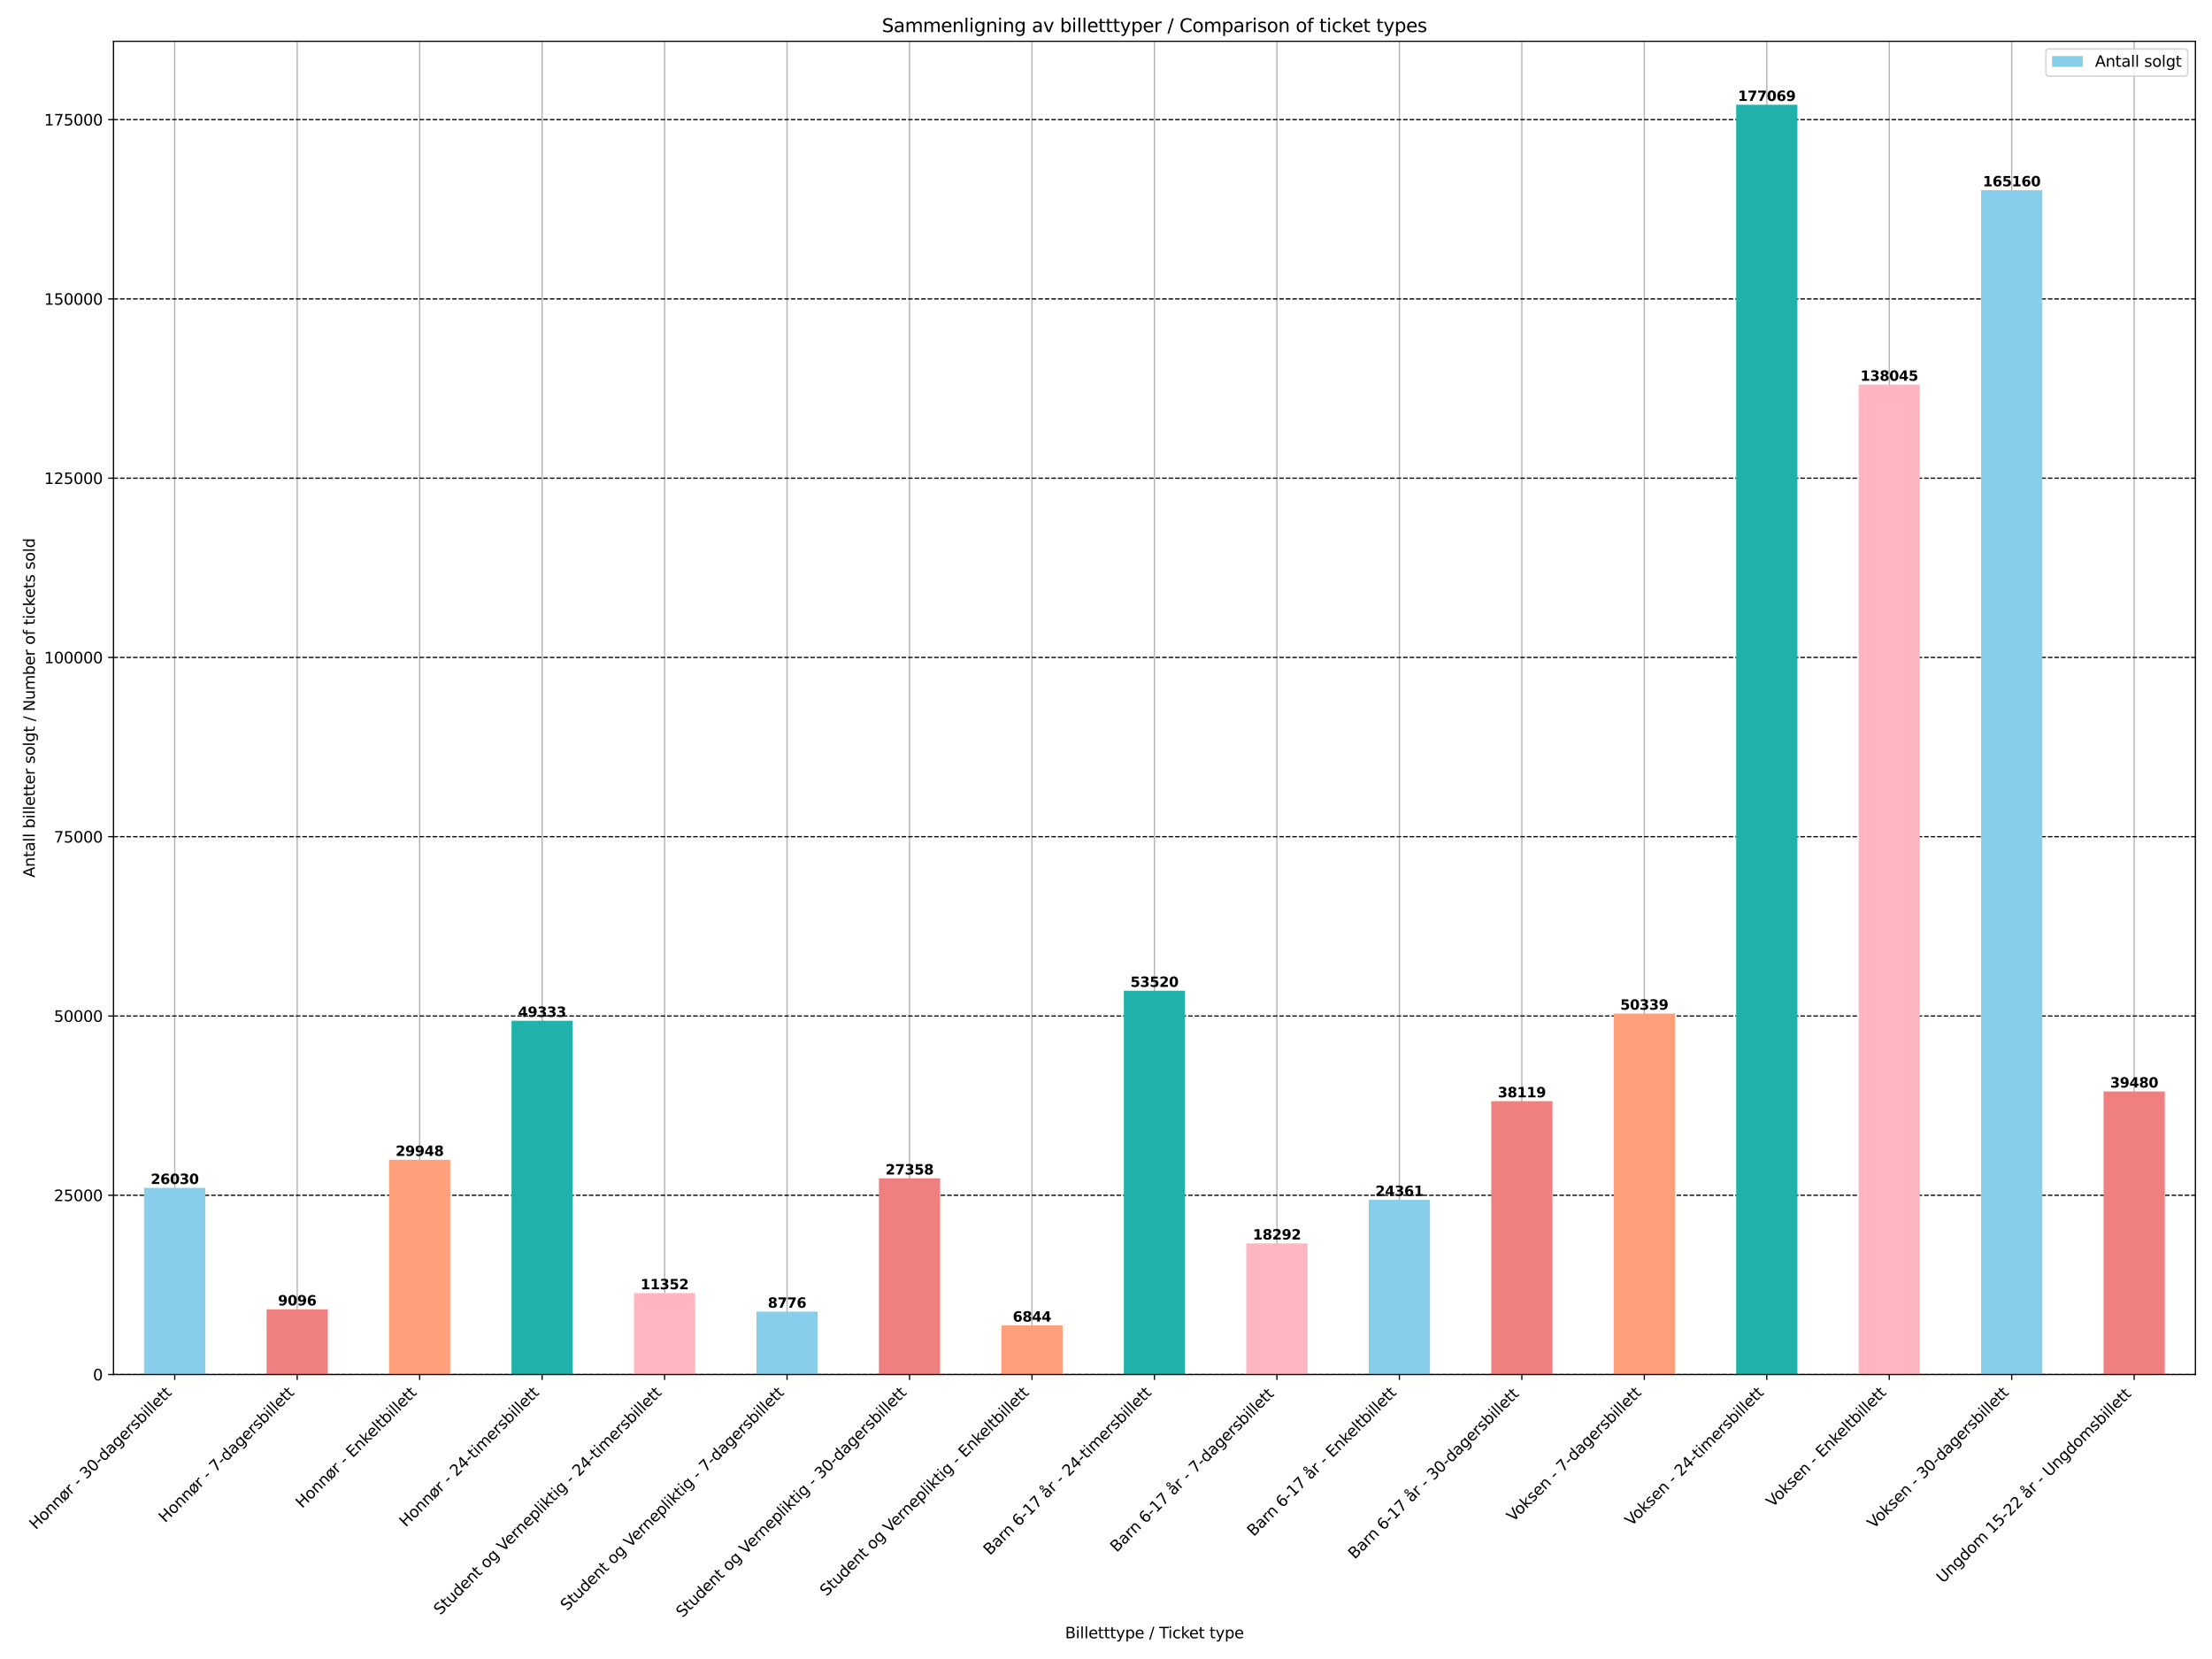 <?xml version="1.0" encoding="utf-8" standalone="no"?>
<!DOCTYPE svg PUBLIC "-//W3C//DTD SVG 1.1//EN"
  "http://www.w3.org/Graphics/SVG/1.1/DTD/svg11.dtd">
<svg xmlns:xlink="http://www.w3.org/1999/xlink" width="1440pt" height="1080pt" viewBox="0 0 1440 1080" xmlns="http://www.w3.org/2000/svg" version="1.1">
 <defs>
  <style type="text/css">*{stroke-linejoin: round; stroke-linecap: butt}</style>
 </defs>
 <g id="figure_1">
  <g id="patch_1">
   <path d="M 0 1080 
L 1440 1080 
L 1440 0 
L 0 0 
z
" style="fill: #ffffff"/>
  </g>
  <g id="axes_1">
   <g id="patch_2">
    <path d="M 73.881 894.812 
L 1429.2 894.812 
L 1429.2 26.88 
L 73.881 26.88 
z
" style="fill: #ffffff"/>
   </g>
   <g id="matplotlib.axis_1">
    <g id="xtick_1">
     <g id="line2d_1">
      <path d="M 113.744 894.812 
L 113.744 26.88 
" clip-path="url(#pa72a0d24ba)" style="fill: none; stroke: #b0b0b0; stroke-width: 0.8; stroke-linecap: square"/>
     </g>
     <g id="line2d_2">
      <defs>
       <path id="ma3d4c60ac9" d="M 0 0 
L 0 3.5 
" style="stroke: #000000; stroke-width: 0.8"/>
      </defs>
      <g>
       <use xlink:href="#ma3d4c60ac9" x="113.744" y="894.812" style="stroke: #000000; stroke-width: 0.8"/>
      </g>
     </g>
     <g id="text_1">
      <!-- Honnør - 30-dagersbillett -->
      <g transform="translate(23.308 996.15) rotate(-45) scale(0.1 -0.1)">
       <defs>
        <path id="DejaVuSans-48" d="M 628 4666 
L 1259 4666 
L 1259 2753 
L 3553 2753 
L 3553 4666 
L 4184 4666 
L 4184 0 
L 3553 0 
L 3553 2222 
L 1259 2222 
L 1259 0 
L 628 0 
L 628 4666 
z
" transform="scale(0.016)"/>
        <path id="DejaVuSans-6f" d="M 1959 3097 
Q 1497 3097 1228 2736 
Q 959 2375 959 1747 
Q 959 1119 1226 758 
Q 1494 397 1959 397 
Q 2419 397 2687 759 
Q 2956 1122 2956 1747 
Q 2956 2369 2687 2733 
Q 2419 3097 1959 3097 
z
M 1959 3584 
Q 2709 3584 3137 3096 
Q 3566 2609 3566 1747 
Q 3566 888 3137 398 
Q 2709 -91 1959 -91 
Q 1206 -91 779 398 
Q 353 888 353 1747 
Q 353 2609 779 3096 
Q 1206 3584 1959 3584 
z
" transform="scale(0.016)"/>
        <path id="DejaVuSans-6e" d="M 3513 2113 
L 3513 0 
L 2938 0 
L 2938 2094 
Q 2938 2591 2744 2837 
Q 2550 3084 2163 3084 
Q 1697 3084 1428 2787 
Q 1159 2491 1159 1978 
L 1159 0 
L 581 0 
L 581 3500 
L 1159 3500 
L 1159 2956 
Q 1366 3272 1645 3428 
Q 1925 3584 2291 3584 
Q 2894 3584 3203 3211 
Q 3513 2838 3513 2113 
z
" transform="scale(0.016)"/>
        <path id="DejaVuSans-f8" d="M 2828 2503 
L 1306 653 
Q 1434 522 1595 459 
Q 1756 397 1959 397 
Q 2419 397 2687 759 
Q 2956 1122 2956 1747 
Q 2956 1994 2925 2176 
Q 2894 2359 2828 2503 
z
M 2606 2841 
Q 2475 2969 2314 3033 
Q 2153 3097 1959 3097 
Q 1488 3097 1223 2730 
Q 959 2363 959 1703 
Q 959 1478 989 1306 
Q 1019 1134 1081 991 
L 2606 2841 
z
M 691 519 
Q 522 759 437 1067 
Q 353 1375 353 1747 
Q 353 2609 779 3096 
Q 1206 3584 1959 3584 
Q 2250 3584 2498 3504 
Q 2747 3425 2956 3263 
L 3391 3788 
L 3688 3541 
L 3231 2981 
Q 3397 2741 3481 2431 
Q 3566 2122 3566 1747 
Q 3566 888 3137 398 
Q 2709 -91 1959 -91 
Q 1659 -91 1407 -9 
Q 1156 72 959 231 
L 525 -294 
L 225 -50 
L 691 519 
z
" transform="scale(0.016)"/>
        <path id="DejaVuSans-72" d="M 2631 2963 
Q 2534 3019 2420 3045 
Q 2306 3072 2169 3072 
Q 1681 3072 1420 2755 
Q 1159 2438 1159 1844 
L 1159 0 
L 581 0 
L 581 3500 
L 1159 3500 
L 1159 2956 
Q 1341 3275 1631 3429 
Q 1922 3584 2338 3584 
Q 2397 3584 2469 3576 
Q 2541 3569 2628 3553 
L 2631 2963 
z
" transform="scale(0.016)"/>
        <path id="DejaVuSans-20" transform="scale(0.016)"/>
        <path id="DejaVuSans-2d" d="M 313 2009 
L 1997 2009 
L 1997 1497 
L 313 1497 
L 313 2009 
z
" transform="scale(0.016)"/>
        <path id="DejaVuSans-33" d="M 2597 2516 
Q 3050 2419 3304 2112 
Q 3559 1806 3559 1356 
Q 3559 666 3084 287 
Q 2609 -91 1734 -91 
Q 1441 -91 1130 -33 
Q 819 25 488 141 
L 488 750 
Q 750 597 1062 519 
Q 1375 441 1716 441 
Q 2309 441 2620 675 
Q 2931 909 2931 1356 
Q 2931 1769 2642 2001 
Q 2353 2234 1838 2234 
L 1294 2234 
L 1294 2753 
L 1863 2753 
Q 2328 2753 2575 2939 
Q 2822 3125 2822 3475 
Q 2822 3834 2567 4026 
Q 2313 4219 1838 4219 
Q 1578 4219 1281 4162 
Q 984 4106 628 3988 
L 628 4550 
Q 988 4650 1302 4700 
Q 1616 4750 1894 4750 
Q 2613 4750 3031 4423 
Q 3450 4097 3450 3541 
Q 3450 3153 3228 2886 
Q 3006 2619 2597 2516 
z
" transform="scale(0.016)"/>
        <path id="DejaVuSans-30" d="M 2034 4250 
Q 1547 4250 1301 3770 
Q 1056 3291 1056 2328 
Q 1056 1369 1301 889 
Q 1547 409 2034 409 
Q 2525 409 2770 889 
Q 3016 1369 3016 2328 
Q 3016 3291 2770 3770 
Q 2525 4250 2034 4250 
z
M 2034 4750 
Q 2819 4750 3233 4129 
Q 3647 3509 3647 2328 
Q 3647 1150 3233 529 
Q 2819 -91 2034 -91 
Q 1250 -91 836 529 
Q 422 1150 422 2328 
Q 422 3509 836 4129 
Q 1250 4750 2034 4750 
z
" transform="scale(0.016)"/>
        <path id="DejaVuSans-64" d="M 2906 2969 
L 2906 4863 
L 3481 4863 
L 3481 0 
L 2906 0 
L 2906 525 
Q 2725 213 2448 61 
Q 2172 -91 1784 -91 
Q 1150 -91 751 415 
Q 353 922 353 1747 
Q 353 2572 751 3078 
Q 1150 3584 1784 3584 
Q 2172 3584 2448 3432 
Q 2725 3281 2906 2969 
z
M 947 1747 
Q 947 1113 1208 752 
Q 1469 391 1925 391 
Q 2381 391 2643 752 
Q 2906 1113 2906 1747 
Q 2906 2381 2643 2742 
Q 2381 3103 1925 3103 
Q 1469 3103 1208 2742 
Q 947 2381 947 1747 
z
" transform="scale(0.016)"/>
        <path id="DejaVuSans-61" d="M 2194 1759 
Q 1497 1759 1228 1600 
Q 959 1441 959 1056 
Q 959 750 1161 570 
Q 1363 391 1709 391 
Q 2188 391 2477 730 
Q 2766 1069 2766 1631 
L 2766 1759 
L 2194 1759 
z
M 3341 1997 
L 3341 0 
L 2766 0 
L 2766 531 
Q 2569 213 2275 61 
Q 1981 -91 1556 -91 
Q 1019 -91 701 211 
Q 384 513 384 1019 
Q 384 1609 779 1909 
Q 1175 2209 1959 2209 
L 2766 2209 
L 2766 2266 
Q 2766 2663 2505 2880 
Q 2244 3097 1772 3097 
Q 1472 3097 1187 3025 
Q 903 2953 641 2809 
L 641 3341 
Q 956 3463 1253 3523 
Q 1550 3584 1831 3584 
Q 2591 3584 2966 3190 
Q 3341 2797 3341 1997 
z
" transform="scale(0.016)"/>
        <path id="DejaVuSans-67" d="M 2906 1791 
Q 2906 2416 2648 2759 
Q 2391 3103 1925 3103 
Q 1463 3103 1205 2759 
Q 947 2416 947 1791 
Q 947 1169 1205 825 
Q 1463 481 1925 481 
Q 2391 481 2648 825 
Q 2906 1169 2906 1791 
z
M 3481 434 
Q 3481 -459 3084 -895 
Q 2688 -1331 1869 -1331 
Q 1566 -1331 1297 -1286 
Q 1028 -1241 775 -1147 
L 775 -588 
Q 1028 -725 1275 -790 
Q 1522 -856 1778 -856 
Q 2344 -856 2625 -561 
Q 2906 -266 2906 331 
L 2906 616 
Q 2728 306 2450 153 
Q 2172 0 1784 0 
Q 1141 0 747 490 
Q 353 981 353 1791 
Q 353 2603 747 3093 
Q 1141 3584 1784 3584 
Q 2172 3584 2450 3431 
Q 2728 3278 2906 2969 
L 2906 3500 
L 3481 3500 
L 3481 434 
z
" transform="scale(0.016)"/>
        <path id="DejaVuSans-65" d="M 3597 1894 
L 3597 1613 
L 953 1613 
Q 991 1019 1311 708 
Q 1631 397 2203 397 
Q 2534 397 2845 478 
Q 3156 559 3463 722 
L 3463 178 
Q 3153 47 2828 -22 
Q 2503 -91 2169 -91 
Q 1331 -91 842 396 
Q 353 884 353 1716 
Q 353 2575 817 3079 
Q 1281 3584 2069 3584 
Q 2775 3584 3186 3129 
Q 3597 2675 3597 1894 
z
M 3022 2063 
Q 3016 2534 2758 2815 
Q 2500 3097 2075 3097 
Q 1594 3097 1305 2825 
Q 1016 2553 972 2059 
L 3022 2063 
z
" transform="scale(0.016)"/>
        <path id="DejaVuSans-73" d="M 2834 3397 
L 2834 2853 
Q 2591 2978 2328 3040 
Q 2066 3103 1784 3103 
Q 1356 3103 1142 2972 
Q 928 2841 928 2578 
Q 928 2378 1081 2264 
Q 1234 2150 1697 2047 
L 1894 2003 
Q 2506 1872 2764 1633 
Q 3022 1394 3022 966 
Q 3022 478 2636 193 
Q 2250 -91 1575 -91 
Q 1294 -91 989 -36 
Q 684 19 347 128 
L 347 722 
Q 666 556 975 473 
Q 1284 391 1588 391 
Q 1994 391 2212 530 
Q 2431 669 2431 922 
Q 2431 1156 2273 1281 
Q 2116 1406 1581 1522 
L 1381 1569 
Q 847 1681 609 1914 
Q 372 2147 372 2553 
Q 372 3047 722 3315 
Q 1072 3584 1716 3584 
Q 2034 3584 2315 3537 
Q 2597 3491 2834 3397 
z
" transform="scale(0.016)"/>
        <path id="DejaVuSans-62" d="M 3116 1747 
Q 3116 2381 2855 2742 
Q 2594 3103 2138 3103 
Q 1681 3103 1420 2742 
Q 1159 2381 1159 1747 
Q 1159 1113 1420 752 
Q 1681 391 2138 391 
Q 2594 391 2855 752 
Q 3116 1113 3116 1747 
z
M 1159 2969 
Q 1341 3281 1617 3432 
Q 1894 3584 2278 3584 
Q 2916 3584 3314 3078 
Q 3713 2572 3713 1747 
Q 3713 922 3314 415 
Q 2916 -91 2278 -91 
Q 1894 -91 1617 61 
Q 1341 213 1159 525 
L 1159 0 
L 581 0 
L 581 4863 
L 1159 4863 
L 1159 2969 
z
" transform="scale(0.016)"/>
        <path id="DejaVuSans-69" d="M 603 3500 
L 1178 3500 
L 1178 0 
L 603 0 
L 603 3500 
z
M 603 4863 
L 1178 4863 
L 1178 4134 
L 603 4134 
L 603 4863 
z
" transform="scale(0.016)"/>
        <path id="DejaVuSans-6c" d="M 603 4863 
L 1178 4863 
L 1178 0 
L 603 0 
L 603 4863 
z
" transform="scale(0.016)"/>
        <path id="DejaVuSans-74" d="M 1172 4494 
L 1172 3500 
L 2356 3500 
L 2356 3053 
L 1172 3053 
L 1172 1153 
Q 1172 725 1289 603 
Q 1406 481 1766 481 
L 2356 481 
L 2356 0 
L 1766 0 
Q 1100 0 847 248 
Q 594 497 594 1153 
L 594 3053 
L 172 3053 
L 172 3500 
L 594 3500 
L 594 4494 
L 1172 4494 
z
" transform="scale(0.016)"/>
       </defs>
       <use xlink:href="#DejaVuSans-48"/>
       <use xlink:href="#DejaVuSans-6f" x="75.195"/>
       <use xlink:href="#DejaVuSans-6e" x="136.377"/>
       <use xlink:href="#DejaVuSans-6e" x="199.756"/>
       <use xlink:href="#DejaVuSans-f8" x="263.135"/>
       <use xlink:href="#DejaVuSans-72" x="324.316"/>
       <use xlink:href="#DejaVuSans-20" x="365.43"/>
       <use xlink:href="#DejaVuSans-2d" x="397.217"/>
       <use xlink:href="#DejaVuSans-20" x="433.301"/>
       <use xlink:href="#DejaVuSans-33" x="465.088"/>
       <use xlink:href="#DejaVuSans-30" x="528.711"/>
       <use xlink:href="#DejaVuSans-2d" x="592.334"/>
       <use xlink:href="#DejaVuSans-64" x="628.418"/>
       <use xlink:href="#DejaVuSans-61" x="691.895"/>
       <use xlink:href="#DejaVuSans-67" x="753.174"/>
       <use xlink:href="#DejaVuSans-65" x="816.65"/>
       <use xlink:href="#DejaVuSans-72" x="878.174"/>
       <use xlink:href="#DejaVuSans-73" x="919.287"/>
       <use xlink:href="#DejaVuSans-62" x="971.387"/>
       <use xlink:href="#DejaVuSans-69" x="1034.863"/>
       <use xlink:href="#DejaVuSans-6c" x="1062.646"/>
       <use xlink:href="#DejaVuSans-6c" x="1090.43"/>
       <use xlink:href="#DejaVuSans-65" x="1118.213"/>
       <use xlink:href="#DejaVuSans-74" x="1179.736"/>
       <use xlink:href="#DejaVuSans-74" x="1218.945"/>
      </g>
     </g>
    </g>
    <g id="xtick_2">
     <g id="line2d_3">
      <path d="M 193.468 894.812 
L 193.468 26.88 
" clip-path="url(#pa72a0d24ba)" style="fill: none; stroke: #b0b0b0; stroke-width: 0.8; stroke-linecap: square"/>
     </g>
     <g id="line2d_4">
      <g>
       <use xlink:href="#ma3d4c60ac9" x="193.468" y="894.812" style="stroke: #000000; stroke-width: 0.8"/>
      </g>
     </g>
     <g id="text_2">
      <!-- Honnør - 7-dagersbillett -->
      <g transform="translate(107.532 991.651) rotate(-45) scale(0.1 -0.1)">
       <defs>
        <path id="DejaVuSans-37" d="M 525 4666 
L 3525 4666 
L 3525 4397 
L 1831 0 
L 1172 0 
L 2766 4134 
L 525 4134 
L 525 4666 
z
" transform="scale(0.016)"/>
       </defs>
       <use xlink:href="#DejaVuSans-48"/>
       <use xlink:href="#DejaVuSans-6f" x="75.195"/>
       <use xlink:href="#DejaVuSans-6e" x="136.377"/>
       <use xlink:href="#DejaVuSans-6e" x="199.756"/>
       <use xlink:href="#DejaVuSans-f8" x="263.135"/>
       <use xlink:href="#DejaVuSans-72" x="324.316"/>
       <use xlink:href="#DejaVuSans-20" x="365.43"/>
       <use xlink:href="#DejaVuSans-2d" x="397.217"/>
       <use xlink:href="#DejaVuSans-20" x="433.301"/>
       <use xlink:href="#DejaVuSans-37" x="465.088"/>
       <use xlink:href="#DejaVuSans-2d" x="528.711"/>
       <use xlink:href="#DejaVuSans-64" x="564.795"/>
       <use xlink:href="#DejaVuSans-61" x="628.271"/>
       <use xlink:href="#DejaVuSans-67" x="689.551"/>
       <use xlink:href="#DejaVuSans-65" x="753.027"/>
       <use xlink:href="#DejaVuSans-72" x="814.551"/>
       <use xlink:href="#DejaVuSans-73" x="855.664"/>
       <use xlink:href="#DejaVuSans-62" x="907.764"/>
       <use xlink:href="#DejaVuSans-69" x="971.24"/>
       <use xlink:href="#DejaVuSans-6c" x="999.023"/>
       <use xlink:href="#DejaVuSans-6c" x="1026.807"/>
       <use xlink:href="#DejaVuSans-65" x="1054.59"/>
       <use xlink:href="#DejaVuSans-74" x="1116.113"/>
       <use xlink:href="#DejaVuSans-74" x="1155.322"/>
      </g>
     </g>
    </g>
    <g id="xtick_3">
     <g id="line2d_5">
      <path d="M 273.193 894.812 
L 273.193 26.88 
" clip-path="url(#pa72a0d24ba)" style="fill: none; stroke: #b0b0b0; stroke-width: 0.8; stroke-linecap: square"/>
     </g>
     <g id="line2d_6">
      <g>
       <use xlink:href="#ma3d4c60ac9" x="273.193" y="894.812" style="stroke: #000000; stroke-width: 0.8"/>
      </g>
     </g>
     <g id="text_3">
      <!-- Honnør - Enkeltbillett -->
      <g transform="translate(196.684 982.223) rotate(-45) scale(0.1 -0.1)">
       <defs>
        <path id="DejaVuSans-45" d="M 628 4666 
L 3578 4666 
L 3578 4134 
L 1259 4134 
L 1259 2753 
L 3481 2753 
L 3481 2222 
L 1259 2222 
L 1259 531 
L 3634 531 
L 3634 0 
L 628 0 
L 628 4666 
z
" transform="scale(0.016)"/>
        <path id="DejaVuSans-6b" d="M 581 4863 
L 1159 4863 
L 1159 1991 
L 2875 3500 
L 3609 3500 
L 1753 1863 
L 3688 0 
L 2938 0 
L 1159 1709 
L 1159 0 
L 581 0 
L 581 4863 
z
" transform="scale(0.016)"/>
       </defs>
       <use xlink:href="#DejaVuSans-48"/>
       <use xlink:href="#DejaVuSans-6f" x="75.195"/>
       <use xlink:href="#DejaVuSans-6e" x="136.377"/>
       <use xlink:href="#DejaVuSans-6e" x="199.756"/>
       <use xlink:href="#DejaVuSans-f8" x="263.135"/>
       <use xlink:href="#DejaVuSans-72" x="324.316"/>
       <use xlink:href="#DejaVuSans-20" x="365.43"/>
       <use xlink:href="#DejaVuSans-2d" x="397.217"/>
       <use xlink:href="#DejaVuSans-20" x="433.301"/>
       <use xlink:href="#DejaVuSans-45" x="465.088"/>
       <use xlink:href="#DejaVuSans-6e" x="528.271"/>
       <use xlink:href="#DejaVuSans-6b" x="591.65"/>
       <use xlink:href="#DejaVuSans-65" x="645.936"/>
       <use xlink:href="#DejaVuSans-6c" x="707.459"/>
       <use xlink:href="#DejaVuSans-74" x="735.242"/>
       <use xlink:href="#DejaVuSans-62" x="774.451"/>
       <use xlink:href="#DejaVuSans-69" x="837.928"/>
       <use xlink:href="#DejaVuSans-6c" x="865.711"/>
       <use xlink:href="#DejaVuSans-6c" x="893.494"/>
       <use xlink:href="#DejaVuSans-65" x="921.277"/>
       <use xlink:href="#DejaVuSans-74" x="982.801"/>
       <use xlink:href="#DejaVuSans-74" x="1022.01"/>
      </g>
     </g>
    </g>
    <g id="xtick_4">
     <g id="line2d_7">
      <path d="M 352.918 894.812 
L 352.918 26.88 
" clip-path="url(#pa72a0d24ba)" style="fill: none; stroke: #b0b0b0; stroke-width: 0.8; stroke-linecap: square"/>
     </g>
     <g id="line2d_8">
      <g>
       <use xlink:href="#ma3d4c60ac9" x="352.918" y="894.812" style="stroke: #000000; stroke-width: 0.8"/>
      </g>
     </g>
     <g id="text_4">
      <!-- Honnør - 24-timersbillett -->
      <g transform="translate(264.169 994.463) rotate(-45) scale(0.1 -0.1)">
       <defs>
        <path id="DejaVuSans-32" d="M 1228 531 
L 3431 531 
L 3431 0 
L 469 0 
L 469 531 
Q 828 903 1448 1529 
Q 2069 2156 2228 2338 
Q 2531 2678 2651 2914 
Q 2772 3150 2772 3378 
Q 2772 3750 2511 3984 
Q 2250 4219 1831 4219 
Q 1534 4219 1204 4116 
Q 875 4013 500 3803 
L 500 4441 
Q 881 4594 1212 4672 
Q 1544 4750 1819 4750 
Q 2544 4750 2975 4387 
Q 3406 4025 3406 3419 
Q 3406 3131 3298 2873 
Q 3191 2616 2906 2266 
Q 2828 2175 2409 1742 
Q 1991 1309 1228 531 
z
" transform="scale(0.016)"/>
        <path id="DejaVuSans-34" d="M 2419 4116 
L 825 1625 
L 2419 1625 
L 2419 4116 
z
M 2253 4666 
L 3047 4666 
L 3047 1625 
L 3713 1625 
L 3713 1100 
L 3047 1100 
L 3047 0 
L 2419 0 
L 2419 1100 
L 313 1100 
L 313 1709 
L 2253 4666 
z
" transform="scale(0.016)"/>
        <path id="DejaVuSans-6d" d="M 3328 2828 
Q 3544 3216 3844 3400 
Q 4144 3584 4550 3584 
Q 5097 3584 5394 3201 
Q 5691 2819 5691 2113 
L 5691 0 
L 5113 0 
L 5113 2094 
Q 5113 2597 4934 2840 
Q 4756 3084 4391 3084 
Q 3944 3084 3684 2787 
Q 3425 2491 3425 1978 
L 3425 0 
L 2847 0 
L 2847 2094 
Q 2847 2600 2669 2842 
Q 2491 3084 2119 3084 
Q 1678 3084 1418 2786 
Q 1159 2488 1159 1978 
L 1159 0 
L 581 0 
L 581 3500 
L 1159 3500 
L 1159 2956 
Q 1356 3278 1631 3431 
Q 1906 3584 2284 3584 
Q 2666 3584 2933 3390 
Q 3200 3197 3328 2828 
z
" transform="scale(0.016)"/>
       </defs>
       <use xlink:href="#DejaVuSans-48"/>
       <use xlink:href="#DejaVuSans-6f" x="75.195"/>
       <use xlink:href="#DejaVuSans-6e" x="136.377"/>
       <use xlink:href="#DejaVuSans-6e" x="199.756"/>
       <use xlink:href="#DejaVuSans-f8" x="263.135"/>
       <use xlink:href="#DejaVuSans-72" x="324.316"/>
       <use xlink:href="#DejaVuSans-20" x="365.43"/>
       <use xlink:href="#DejaVuSans-2d" x="397.217"/>
       <use xlink:href="#DejaVuSans-20" x="433.301"/>
       <use xlink:href="#DejaVuSans-32" x="465.088"/>
       <use xlink:href="#DejaVuSans-34" x="528.711"/>
       <use xlink:href="#DejaVuSans-2d" x="592.334"/>
       <use xlink:href="#DejaVuSans-74" x="628.418"/>
       <use xlink:href="#DejaVuSans-69" x="667.627"/>
       <use xlink:href="#DejaVuSans-6d" x="695.41"/>
       <use xlink:href="#DejaVuSans-65" x="792.822"/>
       <use xlink:href="#DejaVuSans-72" x="854.346"/>
       <use xlink:href="#DejaVuSans-73" x="895.459"/>
       <use xlink:href="#DejaVuSans-62" x="947.559"/>
       <use xlink:href="#DejaVuSans-69" x="1011.035"/>
       <use xlink:href="#DejaVuSans-6c" x="1038.818"/>
       <use xlink:href="#DejaVuSans-6c" x="1066.602"/>
       <use xlink:href="#DejaVuSans-65" x="1094.385"/>
       <use xlink:href="#DejaVuSans-74" x="1155.908"/>
       <use xlink:href="#DejaVuSans-74" x="1195.117"/>
      </g>
     </g>
    </g>
    <g id="xtick_5">
     <g id="line2d_9">
      <path d="M 432.642 894.812 
L 432.642 26.88 
" clip-path="url(#pa72a0d24ba)" style="fill: none; stroke: #b0b0b0; stroke-width: 0.8; stroke-linecap: square"/>
     </g>
     <g id="line2d_10">
      <g>
       <use xlink:href="#ma3d4c60ac9" x="432.642" y="894.812" style="stroke: #000000; stroke-width: 0.8"/>
      </g>
     </g>
     <g id="text_5">
      <!-- Student og Vernepliktig - 24-timersbillett -->
      <g transform="translate(286.595 1051.762) rotate(-45) scale(0.1 -0.1)">
       <defs>
        <path id="DejaVuSans-53" d="M 3425 4513 
L 3425 3897 
Q 3066 4069 2747 4153 
Q 2428 4238 2131 4238 
Q 1616 4238 1336 4038 
Q 1056 3838 1056 3469 
Q 1056 3159 1242 3001 
Q 1428 2844 1947 2747 
L 2328 2669 
Q 3034 2534 3370 2195 
Q 3706 1856 3706 1288 
Q 3706 609 3251 259 
Q 2797 -91 1919 -91 
Q 1588 -91 1214 -16 
Q 841 59 441 206 
L 441 856 
Q 825 641 1194 531 
Q 1563 422 1919 422 
Q 2459 422 2753 634 
Q 3047 847 3047 1241 
Q 3047 1584 2836 1778 
Q 2625 1972 2144 2069 
L 1759 2144 
Q 1053 2284 737 2584 
Q 422 2884 422 3419 
Q 422 4038 858 4394 
Q 1294 4750 2059 4750 
Q 2388 4750 2728 4690 
Q 3069 4631 3425 4513 
z
" transform="scale(0.016)"/>
        <path id="DejaVuSans-75" d="M 544 1381 
L 544 3500 
L 1119 3500 
L 1119 1403 
Q 1119 906 1312 657 
Q 1506 409 1894 409 
Q 2359 409 2629 706 
Q 2900 1003 2900 1516 
L 2900 3500 
L 3475 3500 
L 3475 0 
L 2900 0 
L 2900 538 
Q 2691 219 2414 64 
Q 2138 -91 1772 -91 
Q 1169 -91 856 284 
Q 544 659 544 1381 
z
M 1991 3584 
L 1991 3584 
z
" transform="scale(0.016)"/>
        <path id="DejaVuSans-56" d="M 1831 0 
L 50 4666 
L 709 4666 
L 2188 738 
L 3669 4666 
L 4325 4666 
L 2547 0 
L 1831 0 
z
" transform="scale(0.016)"/>
        <path id="DejaVuSans-70" d="M 1159 525 
L 1159 -1331 
L 581 -1331 
L 581 3500 
L 1159 3500 
L 1159 2969 
Q 1341 3281 1617 3432 
Q 1894 3584 2278 3584 
Q 2916 3584 3314 3078 
Q 3713 2572 3713 1747 
Q 3713 922 3314 415 
Q 2916 -91 2278 -91 
Q 1894 -91 1617 61 
Q 1341 213 1159 525 
z
M 3116 1747 
Q 3116 2381 2855 2742 
Q 2594 3103 2138 3103 
Q 1681 3103 1420 2742 
Q 1159 2381 1159 1747 
Q 1159 1113 1420 752 
Q 1681 391 2138 391 
Q 2594 391 2855 752 
Q 3116 1113 3116 1747 
z
" transform="scale(0.016)"/>
       </defs>
       <use xlink:href="#DejaVuSans-53"/>
       <use xlink:href="#DejaVuSans-74" x="63.477"/>
       <use xlink:href="#DejaVuSans-75" x="102.686"/>
       <use xlink:href="#DejaVuSans-64" x="166.064"/>
       <use xlink:href="#DejaVuSans-65" x="229.541"/>
       <use xlink:href="#DejaVuSans-6e" x="291.064"/>
       <use xlink:href="#DejaVuSans-74" x="354.443"/>
       <use xlink:href="#DejaVuSans-20" x="393.652"/>
       <use xlink:href="#DejaVuSans-6f" x="425.439"/>
       <use xlink:href="#DejaVuSans-67" x="486.621"/>
       <use xlink:href="#DejaVuSans-20" x="550.098"/>
       <use xlink:href="#DejaVuSans-56" x="581.885"/>
       <use xlink:href="#DejaVuSans-65" x="642.543"/>
       <use xlink:href="#DejaVuSans-72" x="704.066"/>
       <use xlink:href="#DejaVuSans-6e" x="743.43"/>
       <use xlink:href="#DejaVuSans-65" x="806.809"/>
       <use xlink:href="#DejaVuSans-70" x="868.332"/>
       <use xlink:href="#DejaVuSans-6c" x="931.809"/>
       <use xlink:href="#DejaVuSans-69" x="959.592"/>
       <use xlink:href="#DejaVuSans-6b" x="987.375"/>
       <use xlink:href="#DejaVuSans-74" x="1045.285"/>
       <use xlink:href="#DejaVuSans-69" x="1084.494"/>
       <use xlink:href="#DejaVuSans-67" x="1112.277"/>
       <use xlink:href="#DejaVuSans-20" x="1175.754"/>
       <use xlink:href="#DejaVuSans-2d" x="1207.541"/>
       <use xlink:href="#DejaVuSans-20" x="1243.625"/>
       <use xlink:href="#DejaVuSans-32" x="1275.412"/>
       <use xlink:href="#DejaVuSans-34" x="1339.035"/>
       <use xlink:href="#DejaVuSans-2d" x="1402.658"/>
       <use xlink:href="#DejaVuSans-74" x="1438.742"/>
       <use xlink:href="#DejaVuSans-69" x="1477.951"/>
       <use xlink:href="#DejaVuSans-6d" x="1505.734"/>
       <use xlink:href="#DejaVuSans-65" x="1603.146"/>
       <use xlink:href="#DejaVuSans-72" x="1664.67"/>
       <use xlink:href="#DejaVuSans-73" x="1705.783"/>
       <use xlink:href="#DejaVuSans-62" x="1757.883"/>
       <use xlink:href="#DejaVuSans-69" x="1821.359"/>
       <use xlink:href="#DejaVuSans-6c" x="1849.143"/>
       <use xlink:href="#DejaVuSans-6c" x="1876.926"/>
       <use xlink:href="#DejaVuSans-65" x="1904.709"/>
       <use xlink:href="#DejaVuSans-74" x="1966.232"/>
       <use xlink:href="#DejaVuSans-74" x="2005.441"/>
      </g>
     </g>
    </g>
    <g id="xtick_6">
     <g id="line2d_11">
      <path d="M 512.367 894.812 
L 512.367 26.88 
" clip-path="url(#pa72a0d24ba)" style="fill: none; stroke: #b0b0b0; stroke-width: 0.8; stroke-linecap: square"/>
     </g>
     <g id="line2d_12">
      <g>
       <use xlink:href="#ma3d4c60ac9" x="512.367" y="894.812" style="stroke: #000000; stroke-width: 0.8"/>
      </g>
     </g>
     <g id="text_6">
      <!-- Student og Vernepliktig - 7-dagersbillett -->
      <g transform="translate(369.131 1048.95) rotate(-45) scale(0.1 -0.1)">
       <use xlink:href="#DejaVuSans-53"/>
       <use xlink:href="#DejaVuSans-74" x="63.477"/>
       <use xlink:href="#DejaVuSans-75" x="102.686"/>
       <use xlink:href="#DejaVuSans-64" x="166.064"/>
       <use xlink:href="#DejaVuSans-65" x="229.541"/>
       <use xlink:href="#DejaVuSans-6e" x="291.064"/>
       <use xlink:href="#DejaVuSans-74" x="354.443"/>
       <use xlink:href="#DejaVuSans-20" x="393.652"/>
       <use xlink:href="#DejaVuSans-6f" x="425.439"/>
       <use xlink:href="#DejaVuSans-67" x="486.621"/>
       <use xlink:href="#DejaVuSans-20" x="550.098"/>
       <use xlink:href="#DejaVuSans-56" x="581.885"/>
       <use xlink:href="#DejaVuSans-65" x="642.543"/>
       <use xlink:href="#DejaVuSans-72" x="704.066"/>
       <use xlink:href="#DejaVuSans-6e" x="743.43"/>
       <use xlink:href="#DejaVuSans-65" x="806.809"/>
       <use xlink:href="#DejaVuSans-70" x="868.332"/>
       <use xlink:href="#DejaVuSans-6c" x="931.809"/>
       <use xlink:href="#DejaVuSans-69" x="959.592"/>
       <use xlink:href="#DejaVuSans-6b" x="987.375"/>
       <use xlink:href="#DejaVuSans-74" x="1045.285"/>
       <use xlink:href="#DejaVuSans-69" x="1084.494"/>
       <use xlink:href="#DejaVuSans-67" x="1112.277"/>
       <use xlink:href="#DejaVuSans-20" x="1175.754"/>
       <use xlink:href="#DejaVuSans-2d" x="1207.541"/>
       <use xlink:href="#DejaVuSans-20" x="1243.625"/>
       <use xlink:href="#DejaVuSans-37" x="1275.412"/>
       <use xlink:href="#DejaVuSans-2d" x="1339.035"/>
       <use xlink:href="#DejaVuSans-64" x="1375.119"/>
       <use xlink:href="#DejaVuSans-61" x="1438.596"/>
       <use xlink:href="#DejaVuSans-67" x="1499.875"/>
       <use xlink:href="#DejaVuSans-65" x="1563.352"/>
       <use xlink:href="#DejaVuSans-72" x="1624.875"/>
       <use xlink:href="#DejaVuSans-73" x="1665.988"/>
       <use xlink:href="#DejaVuSans-62" x="1718.088"/>
       <use xlink:href="#DejaVuSans-69" x="1781.564"/>
       <use xlink:href="#DejaVuSans-6c" x="1809.348"/>
       <use xlink:href="#DejaVuSans-6c" x="1837.131"/>
       <use xlink:href="#DejaVuSans-65" x="1864.914"/>
       <use xlink:href="#DejaVuSans-74" x="1926.438"/>
       <use xlink:href="#DejaVuSans-74" x="1965.646"/>
      </g>
     </g>
    </g>
    <g id="xtick_7">
     <g id="line2d_13">
      <path d="M 592.091 894.812 
L 592.091 26.88 
" clip-path="url(#pa72a0d24ba)" style="fill: none; stroke: #b0b0b0; stroke-width: 0.8; stroke-linecap: square"/>
     </g>
     <g id="line2d_14">
      <g>
       <use xlink:href="#ma3d4c60ac9" x="592.091" y="894.812" style="stroke: #000000; stroke-width: 0.8"/>
      </g>
     </g>
     <g id="text_7">
      <!-- Student og Vernepliktig - 30-dagersbillett -->
      <g transform="translate(444.357 1053.449) rotate(-45) scale(0.1 -0.1)">
       <use xlink:href="#DejaVuSans-53"/>
       <use xlink:href="#DejaVuSans-74" x="63.477"/>
       <use xlink:href="#DejaVuSans-75" x="102.686"/>
       <use xlink:href="#DejaVuSans-64" x="166.064"/>
       <use xlink:href="#DejaVuSans-65" x="229.541"/>
       <use xlink:href="#DejaVuSans-6e" x="291.064"/>
       <use xlink:href="#DejaVuSans-74" x="354.443"/>
       <use xlink:href="#DejaVuSans-20" x="393.652"/>
       <use xlink:href="#DejaVuSans-6f" x="425.439"/>
       <use xlink:href="#DejaVuSans-67" x="486.621"/>
       <use xlink:href="#DejaVuSans-20" x="550.098"/>
       <use xlink:href="#DejaVuSans-56" x="581.885"/>
       <use xlink:href="#DejaVuSans-65" x="642.543"/>
       <use xlink:href="#DejaVuSans-72" x="704.066"/>
       <use xlink:href="#DejaVuSans-6e" x="743.43"/>
       <use xlink:href="#DejaVuSans-65" x="806.809"/>
       <use xlink:href="#DejaVuSans-70" x="868.332"/>
       <use xlink:href="#DejaVuSans-6c" x="931.809"/>
       <use xlink:href="#DejaVuSans-69" x="959.592"/>
       <use xlink:href="#DejaVuSans-6b" x="987.375"/>
       <use xlink:href="#DejaVuSans-74" x="1045.285"/>
       <use xlink:href="#DejaVuSans-69" x="1084.494"/>
       <use xlink:href="#DejaVuSans-67" x="1112.277"/>
       <use xlink:href="#DejaVuSans-20" x="1175.754"/>
       <use xlink:href="#DejaVuSans-2d" x="1207.541"/>
       <use xlink:href="#DejaVuSans-20" x="1243.625"/>
       <use xlink:href="#DejaVuSans-33" x="1275.412"/>
       <use xlink:href="#DejaVuSans-30" x="1339.035"/>
       <use xlink:href="#DejaVuSans-2d" x="1402.658"/>
       <use xlink:href="#DejaVuSans-64" x="1438.742"/>
       <use xlink:href="#DejaVuSans-61" x="1502.219"/>
       <use xlink:href="#DejaVuSans-67" x="1563.498"/>
       <use xlink:href="#DejaVuSans-65" x="1626.975"/>
       <use xlink:href="#DejaVuSans-72" x="1688.498"/>
       <use xlink:href="#DejaVuSans-73" x="1729.611"/>
       <use xlink:href="#DejaVuSans-62" x="1781.711"/>
       <use xlink:href="#DejaVuSans-69" x="1845.188"/>
       <use xlink:href="#DejaVuSans-6c" x="1872.971"/>
       <use xlink:href="#DejaVuSans-6c" x="1900.754"/>
       <use xlink:href="#DejaVuSans-65" x="1928.537"/>
       <use xlink:href="#DejaVuSans-74" x="1990.061"/>
       <use xlink:href="#DejaVuSans-74" x="2029.27"/>
      </g>
     </g>
    </g>
    <g id="xtick_8">
     <g id="line2d_15">
      <path d="M 671.816 894.812 
L 671.816 26.88 
" clip-path="url(#pa72a0d24ba)" style="fill: none; stroke: #b0b0b0; stroke-width: 0.8; stroke-linecap: square"/>
     </g>
     <g id="line2d_16">
      <g>
       <use xlink:href="#ma3d4c60ac9" x="671.816" y="894.812" style="stroke: #000000; stroke-width: 0.8"/>
      </g>
     </g>
     <g id="text_8">
      <!-- Student og Vernepliktig - Enkeltbillett -->
      <g transform="translate(538.008 1039.522) rotate(-45) scale(0.1 -0.1)">
       <use xlink:href="#DejaVuSans-53"/>
       <use xlink:href="#DejaVuSans-74" x="63.477"/>
       <use xlink:href="#DejaVuSans-75" x="102.686"/>
       <use xlink:href="#DejaVuSans-64" x="166.064"/>
       <use xlink:href="#DejaVuSans-65" x="229.541"/>
       <use xlink:href="#DejaVuSans-6e" x="291.064"/>
       <use xlink:href="#DejaVuSans-74" x="354.443"/>
       <use xlink:href="#DejaVuSans-20" x="393.652"/>
       <use xlink:href="#DejaVuSans-6f" x="425.439"/>
       <use xlink:href="#DejaVuSans-67" x="486.621"/>
       <use xlink:href="#DejaVuSans-20" x="550.098"/>
       <use xlink:href="#DejaVuSans-56" x="581.885"/>
       <use xlink:href="#DejaVuSans-65" x="642.543"/>
       <use xlink:href="#DejaVuSans-72" x="704.066"/>
       <use xlink:href="#DejaVuSans-6e" x="743.43"/>
       <use xlink:href="#DejaVuSans-65" x="806.809"/>
       <use xlink:href="#DejaVuSans-70" x="868.332"/>
       <use xlink:href="#DejaVuSans-6c" x="931.809"/>
       <use xlink:href="#DejaVuSans-69" x="959.592"/>
       <use xlink:href="#DejaVuSans-6b" x="987.375"/>
       <use xlink:href="#DejaVuSans-74" x="1045.285"/>
       <use xlink:href="#DejaVuSans-69" x="1084.494"/>
       <use xlink:href="#DejaVuSans-67" x="1112.277"/>
       <use xlink:href="#DejaVuSans-20" x="1175.754"/>
       <use xlink:href="#DejaVuSans-2d" x="1207.541"/>
       <use xlink:href="#DejaVuSans-20" x="1243.625"/>
       <use xlink:href="#DejaVuSans-45" x="1275.412"/>
       <use xlink:href="#DejaVuSans-6e" x="1338.596"/>
       <use xlink:href="#DejaVuSans-6b" x="1401.975"/>
       <use xlink:href="#DejaVuSans-65" x="1456.26"/>
       <use xlink:href="#DejaVuSans-6c" x="1517.783"/>
       <use xlink:href="#DejaVuSans-74" x="1545.566"/>
       <use xlink:href="#DejaVuSans-62" x="1584.775"/>
       <use xlink:href="#DejaVuSans-69" x="1648.252"/>
       <use xlink:href="#DejaVuSans-6c" x="1676.035"/>
       <use xlink:href="#DejaVuSans-6c" x="1703.818"/>
       <use xlink:href="#DejaVuSans-65" x="1731.602"/>
       <use xlink:href="#DejaVuSans-74" x="1793.125"/>
       <use xlink:href="#DejaVuSans-74" x="1832.334"/>
      </g>
     </g>
    </g>
    <g id="xtick_9">
     <g id="line2d_17">
      <path d="M 751.541 894.812 
L 751.541 26.88 
" clip-path="url(#pa72a0d24ba)" style="fill: none; stroke: #b0b0b0; stroke-width: 0.8; stroke-linecap: square"/>
     </g>
     <g id="line2d_18">
      <g>
       <use xlink:href="#ma3d4c60ac9" x="751.541" y="894.812" style="stroke: #000000; stroke-width: 0.8"/>
      </g>
     </g>
     <g id="text_9">
      <!-- Barn 6-17 år - 24-timersbillett -->
      <g transform="translate(644.401 1012.854) rotate(-45) scale(0.1 -0.1)">
       <defs>
        <path id="DejaVuSans-42" d="M 1259 2228 
L 1259 519 
L 2272 519 
Q 2781 519 3026 730 
Q 3272 941 3272 1375 
Q 3272 1813 3026 2020 
Q 2781 2228 2272 2228 
L 1259 2228 
z
M 1259 4147 
L 1259 2741 
L 2194 2741 
Q 2656 2741 2882 2914 
Q 3109 3088 3109 3444 
Q 3109 3797 2882 3972 
Q 2656 4147 2194 4147 
L 1259 4147 
z
M 628 4666 
L 2241 4666 
Q 2963 4666 3353 4366 
Q 3744 4066 3744 3513 
Q 3744 3084 3544 2831 
Q 3344 2578 2956 2516 
Q 3422 2416 3680 2098 
Q 3938 1781 3938 1306 
Q 3938 681 3513 340 
Q 3088 0 2303 0 
L 628 0 
L 628 4666 
z
" transform="scale(0.016)"/>
        <path id="DejaVuSans-36" d="M 2113 2584 
Q 1688 2584 1439 2293 
Q 1191 2003 1191 1497 
Q 1191 994 1439 701 
Q 1688 409 2113 409 
Q 2538 409 2786 701 
Q 3034 994 3034 1497 
Q 3034 2003 2786 2293 
Q 2538 2584 2113 2584 
z
M 3366 4563 
L 3366 3988 
Q 3128 4100 2886 4159 
Q 2644 4219 2406 4219 
Q 1781 4219 1451 3797 
Q 1122 3375 1075 2522 
Q 1259 2794 1537 2939 
Q 1816 3084 2150 3084 
Q 2853 3084 3261 2657 
Q 3669 2231 3669 1497 
Q 3669 778 3244 343 
Q 2819 -91 2113 -91 
Q 1303 -91 875 529 
Q 447 1150 447 2328 
Q 447 3434 972 4092 
Q 1497 4750 2381 4750 
Q 2619 4750 2861 4703 
Q 3103 4656 3366 4563 
z
" transform="scale(0.016)"/>
        <path id="DejaVuSans-31" d="M 794 531 
L 1825 531 
L 1825 4091 
L 703 3866 
L 703 4441 
L 1819 4666 
L 2450 4666 
L 2450 531 
L 3481 531 
L 3481 0 
L 794 0 
L 794 531 
z
" transform="scale(0.016)"/>
        <path id="DejaVuSans-e5" d="M 2194 1759 
Q 1497 1759 1228 1600 
Q 959 1441 959 1056 
Q 959 750 1161 570 
Q 1363 391 1709 391 
Q 2188 391 2477 730 
Q 2766 1069 2766 1631 
L 2766 1759 
L 2194 1759 
z
M 3341 1997 
L 3341 0 
L 2766 0 
L 2766 531 
Q 2569 213 2275 61 
Q 1981 -91 1556 -91 
Q 1019 -91 701 211 
Q 384 513 384 1019 
Q 384 1609 779 1909 
Q 1175 2209 1959 2209 
L 2766 2209 
L 2766 2266 
Q 2766 2663 2505 2880 
Q 2244 3097 1772 3097 
Q 1472 3097 1187 3025 
Q 903 2953 641 2809 
L 641 3341 
Q 956 3463 1253 3523 
Q 1550 3584 1831 3584 
Q 2591 3584 2966 3190 
Q 3341 2797 3341 1997 
z
M 2331 4763 
Q 2331 4959 2193 5096 
Q 2056 5234 1856 5234 
Q 1653 5234 1517 5098 
Q 1381 4963 1381 4763 
Q 1381 4559 1517 4423 
Q 1653 4288 1856 4288 
Q 2056 4288 2193 4425 
Q 2331 4563 2331 4763 
z
M 2712 4763 
Q 2712 4403 2463 4153 
Q 2215 3903 1856 3903 
Q 1497 3903 1248 4153 
Q 1000 4403 1000 4763 
Q 1000 5122 1248 5370 
Q 1497 5619 1856 5619 
Q 2215 5619 2463 5370 
Q 2712 5122 2712 4763 
z
" transform="scale(0.016)"/>
       </defs>
       <use xlink:href="#DejaVuSans-42"/>
       <use xlink:href="#DejaVuSans-61" x="68.604"/>
       <use xlink:href="#DejaVuSans-72" x="129.883"/>
       <use xlink:href="#DejaVuSans-6e" x="169.246"/>
       <use xlink:href="#DejaVuSans-20" x="232.625"/>
       <use xlink:href="#DejaVuSans-36" x="264.412"/>
       <use xlink:href="#DejaVuSans-2d" x="328.035"/>
       <use xlink:href="#DejaVuSans-31" x="364.119"/>
       <use xlink:href="#DejaVuSans-37" x="427.742"/>
       <use xlink:href="#DejaVuSans-20" x="491.365"/>
       <use xlink:href="#DejaVuSans-e5" x="523.152"/>
       <use xlink:href="#DejaVuSans-72" x="584.432"/>
       <use xlink:href="#DejaVuSans-20" x="625.545"/>
       <use xlink:href="#DejaVuSans-2d" x="657.332"/>
       <use xlink:href="#DejaVuSans-20" x="693.416"/>
       <use xlink:href="#DejaVuSans-32" x="725.203"/>
       <use xlink:href="#DejaVuSans-34" x="788.826"/>
       <use xlink:href="#DejaVuSans-2d" x="852.449"/>
       <use xlink:href="#DejaVuSans-74" x="888.533"/>
       <use xlink:href="#DejaVuSans-69" x="927.742"/>
       <use xlink:href="#DejaVuSans-6d" x="955.525"/>
       <use xlink:href="#DejaVuSans-65" x="1052.938"/>
       <use xlink:href="#DejaVuSans-72" x="1114.461"/>
       <use xlink:href="#DejaVuSans-73" x="1155.574"/>
       <use xlink:href="#DejaVuSans-62" x="1207.674"/>
       <use xlink:href="#DejaVuSans-69" x="1271.15"/>
       <use xlink:href="#DejaVuSans-6c" x="1298.934"/>
       <use xlink:href="#DejaVuSans-6c" x="1326.717"/>
       <use xlink:href="#DejaVuSans-65" x="1354.5"/>
       <use xlink:href="#DejaVuSans-74" x="1416.023"/>
       <use xlink:href="#DejaVuSans-74" x="1455.232"/>
      </g>
     </g>
    </g>
    <g id="xtick_10">
     <g id="line2d_19">
      <path d="M 831.265 894.812 
L 831.265 26.88 
" clip-path="url(#pa72a0d24ba)" style="fill: none; stroke: #b0b0b0; stroke-width: 0.8; stroke-linecap: square"/>
     </g>
     <g id="line2d_20">
      <g>
       <use xlink:href="#ma3d4c60ac9" x="831.265" y="894.812" style="stroke: #000000; stroke-width: 0.8"/>
      </g>
     </g>
     <g id="text_10">
      <!-- Barn 6-17 år - 7-dagersbillett -->
      <g transform="translate(726.937 1010.878) rotate(-45) scale(0.1 -0.1)">
       <use xlink:href="#DejaVuSans-42"/>
       <use xlink:href="#DejaVuSans-61" x="68.604"/>
       <use xlink:href="#DejaVuSans-72" x="129.883"/>
       <use xlink:href="#DejaVuSans-6e" x="169.246"/>
       <use xlink:href="#DejaVuSans-20" x="232.625"/>
       <use xlink:href="#DejaVuSans-36" x="264.412"/>
       <use xlink:href="#DejaVuSans-2d" x="328.035"/>
       <use xlink:href="#DejaVuSans-31" x="364.119"/>
       <use xlink:href="#DejaVuSans-37" x="427.742"/>
       <use xlink:href="#DejaVuSans-20" x="491.365"/>
       <use xlink:href="#DejaVuSans-e5" x="523.152"/>
       <use xlink:href="#DejaVuSans-72" x="584.432"/>
       <use xlink:href="#DejaVuSans-20" x="625.545"/>
       <use xlink:href="#DejaVuSans-2d" x="657.332"/>
       <use xlink:href="#DejaVuSans-20" x="693.416"/>
       <use xlink:href="#DejaVuSans-37" x="725.203"/>
       <use xlink:href="#DejaVuSans-2d" x="788.826"/>
       <use xlink:href="#DejaVuSans-64" x="824.91"/>
       <use xlink:href="#DejaVuSans-61" x="888.387"/>
       <use xlink:href="#DejaVuSans-67" x="949.666"/>
       <use xlink:href="#DejaVuSans-65" x="1013.143"/>
       <use xlink:href="#DejaVuSans-72" x="1074.666"/>
       <use xlink:href="#DejaVuSans-73" x="1115.779"/>
       <use xlink:href="#DejaVuSans-62" x="1167.879"/>
       <use xlink:href="#DejaVuSans-69" x="1231.355"/>
       <use xlink:href="#DejaVuSans-6c" x="1259.139"/>
       <use xlink:href="#DejaVuSans-6c" x="1286.922"/>
       <use xlink:href="#DejaVuSans-65" x="1314.705"/>
       <use xlink:href="#DejaVuSans-74" x="1376.229"/>
       <use xlink:href="#DejaVuSans-74" x="1415.438"/>
      </g>
     </g>
    </g>
    <g id="xtick_11">
     <g id="line2d_21">
      <path d="M 910.99 894.812 
L 910.99 26.88 
" clip-path="url(#pa72a0d24ba)" style="fill: none; stroke: #b0b0b0; stroke-width: 0.8; stroke-linecap: square"/>
     </g>
     <g id="line2d_22">
      <g>
       <use xlink:href="#ma3d4c60ac9" x="910.99" y="894.812" style="stroke: #000000; stroke-width: 0.8"/>
      </g>
     </g>
     <g id="text_11">
      <!-- Barn 6-17 år - Enkeltbillett -->
      <g transform="translate(816.09 1000.615) rotate(-45) scale(0.1 -0.1)">
       <use xlink:href="#DejaVuSans-42"/>
       <use xlink:href="#DejaVuSans-61" x="68.604"/>
       <use xlink:href="#DejaVuSans-72" x="129.883"/>
       <use xlink:href="#DejaVuSans-6e" x="169.246"/>
       <use xlink:href="#DejaVuSans-20" x="232.625"/>
       <use xlink:href="#DejaVuSans-36" x="264.412"/>
       <use xlink:href="#DejaVuSans-2d" x="328.035"/>
       <use xlink:href="#DejaVuSans-31" x="364.119"/>
       <use xlink:href="#DejaVuSans-37" x="427.742"/>
       <use xlink:href="#DejaVuSans-20" x="491.365"/>
       <use xlink:href="#DejaVuSans-e5" x="523.152"/>
       <use xlink:href="#DejaVuSans-72" x="584.432"/>
       <use xlink:href="#DejaVuSans-20" x="625.545"/>
       <use xlink:href="#DejaVuSans-2d" x="657.332"/>
       <use xlink:href="#DejaVuSans-20" x="693.416"/>
       <use xlink:href="#DejaVuSans-45" x="725.203"/>
       <use xlink:href="#DejaVuSans-6e" x="788.387"/>
       <use xlink:href="#DejaVuSans-6b" x="851.766"/>
       <use xlink:href="#DejaVuSans-65" x="906.051"/>
       <use xlink:href="#DejaVuSans-6c" x="967.574"/>
       <use xlink:href="#DejaVuSans-74" x="995.357"/>
       <use xlink:href="#DejaVuSans-62" x="1034.566"/>
       <use xlink:href="#DejaVuSans-69" x="1098.043"/>
       <use xlink:href="#DejaVuSans-6c" x="1125.826"/>
       <use xlink:href="#DejaVuSans-6c" x="1153.609"/>
       <use xlink:href="#DejaVuSans-65" x="1181.393"/>
       <use xlink:href="#DejaVuSans-74" x="1242.916"/>
       <use xlink:href="#DejaVuSans-74" x="1282.125"/>
      </g>
     </g>
    </g>
    <g id="xtick_12">
     <g id="line2d_23">
      <path d="M 990.715 894.812 
L 990.715 26.88 
" clip-path="url(#pa72a0d24ba)" style="fill: none; stroke: #b0b0b0; stroke-width: 0.8; stroke-linecap: square"/>
     </g>
     <g id="line2d_24">
      <g>
       <use xlink:href="#ma3d4c60ac9" x="990.715" y="894.812" style="stroke: #000000; stroke-width: 0.8"/>
      </g>
     </g>
     <g id="text_12">
      <!-- Barn 6-17 år - 30-dagersbillett -->
      <g transform="translate(881.888 1015.377) rotate(-45) scale(0.1 -0.1)">
       <use xlink:href="#DejaVuSans-42"/>
       <use xlink:href="#DejaVuSans-61" x="68.604"/>
       <use xlink:href="#DejaVuSans-72" x="129.883"/>
       <use xlink:href="#DejaVuSans-6e" x="169.246"/>
       <use xlink:href="#DejaVuSans-20" x="232.625"/>
       <use xlink:href="#DejaVuSans-36" x="264.412"/>
       <use xlink:href="#DejaVuSans-2d" x="328.035"/>
       <use xlink:href="#DejaVuSans-31" x="364.119"/>
       <use xlink:href="#DejaVuSans-37" x="427.742"/>
       <use xlink:href="#DejaVuSans-20" x="491.365"/>
       <use xlink:href="#DejaVuSans-e5" x="523.152"/>
       <use xlink:href="#DejaVuSans-72" x="584.432"/>
       <use xlink:href="#DejaVuSans-20" x="625.545"/>
       <use xlink:href="#DejaVuSans-2d" x="657.332"/>
       <use xlink:href="#DejaVuSans-20" x="693.416"/>
       <use xlink:href="#DejaVuSans-33" x="725.203"/>
       <use xlink:href="#DejaVuSans-30" x="788.826"/>
       <use xlink:href="#DejaVuSans-2d" x="852.449"/>
       <use xlink:href="#DejaVuSans-64" x="888.533"/>
       <use xlink:href="#DejaVuSans-61" x="952.01"/>
       <use xlink:href="#DejaVuSans-67" x="1013.289"/>
       <use xlink:href="#DejaVuSans-65" x="1076.766"/>
       <use xlink:href="#DejaVuSans-72" x="1138.289"/>
       <use xlink:href="#DejaVuSans-73" x="1179.402"/>
       <use xlink:href="#DejaVuSans-62" x="1231.502"/>
       <use xlink:href="#DejaVuSans-69" x="1294.979"/>
       <use xlink:href="#DejaVuSans-6c" x="1322.762"/>
       <use xlink:href="#DejaVuSans-6c" x="1350.545"/>
       <use xlink:href="#DejaVuSans-65" x="1378.328"/>
       <use xlink:href="#DejaVuSans-74" x="1439.852"/>
       <use xlink:href="#DejaVuSans-74" x="1479.061"/>
      </g>
     </g>
    </g>
    <g id="xtick_13">
     <g id="line2d_25">
      <path d="M 1070.439 894.812 
L 1070.439 26.88 
" clip-path="url(#pa72a0d24ba)" style="fill: none; stroke: #b0b0b0; stroke-width: 0.8; stroke-linecap: square"/>
     </g>
     <g id="line2d_26">
      <g>
       <use xlink:href="#ma3d4c60ac9" x="1070.439" y="894.812" style="stroke: #000000; stroke-width: 0.8"/>
      </g>
     </g>
     <g id="text_13">
      <!-- Voksen - 7-dagersbillett -->
      <g transform="translate(985.117 991.037) rotate(-45) scale(0.1 -0.1)">
       <use xlink:href="#DejaVuSans-56"/>
       <use xlink:href="#DejaVuSans-6f" x="60.658"/>
       <use xlink:href="#DejaVuSans-6b" x="121.84"/>
       <use xlink:href="#DejaVuSans-73" x="179.75"/>
       <use xlink:href="#DejaVuSans-65" x="231.85"/>
       <use xlink:href="#DejaVuSans-6e" x="293.373"/>
       <use xlink:href="#DejaVuSans-20" x="356.752"/>
       <use xlink:href="#DejaVuSans-2d" x="388.539"/>
       <use xlink:href="#DejaVuSans-20" x="424.623"/>
       <use xlink:href="#DejaVuSans-37" x="456.41"/>
       <use xlink:href="#DejaVuSans-2d" x="520.033"/>
       <use xlink:href="#DejaVuSans-64" x="556.117"/>
       <use xlink:href="#DejaVuSans-61" x="619.594"/>
       <use xlink:href="#DejaVuSans-67" x="680.873"/>
       <use xlink:href="#DejaVuSans-65" x="744.35"/>
       <use xlink:href="#DejaVuSans-72" x="805.873"/>
       <use xlink:href="#DejaVuSans-73" x="846.986"/>
       <use xlink:href="#DejaVuSans-62" x="899.086"/>
       <use xlink:href="#DejaVuSans-69" x="962.562"/>
       <use xlink:href="#DejaVuSans-6c" x="990.346"/>
       <use xlink:href="#DejaVuSans-6c" x="1018.129"/>
       <use xlink:href="#DejaVuSans-65" x="1045.912"/>
       <use xlink:href="#DejaVuSans-74" x="1107.436"/>
       <use xlink:href="#DejaVuSans-74" x="1146.645"/>
      </g>
     </g>
    </g>
    <g id="xtick_14">
     <g id="line2d_27">
      <path d="M 1150.164 894.812 
L 1150.164 26.88 
" clip-path="url(#pa72a0d24ba)" style="fill: none; stroke: #b0b0b0; stroke-width: 0.8; stroke-linecap: square"/>
     </g>
     <g id="line2d_28">
      <g>
       <use xlink:href="#ma3d4c60ac9" x="1150.164" y="894.812" style="stroke: #000000; stroke-width: 0.8"/>
      </g>
     </g>
     <g id="text_14">
      <!-- Voksen - 24-timersbillett -->
      <g transform="translate(1062.03 993.849) rotate(-45) scale(0.1 -0.1)">
       <use xlink:href="#DejaVuSans-56"/>
       <use xlink:href="#DejaVuSans-6f" x="60.658"/>
       <use xlink:href="#DejaVuSans-6b" x="121.84"/>
       <use xlink:href="#DejaVuSans-73" x="179.75"/>
       <use xlink:href="#DejaVuSans-65" x="231.85"/>
       <use xlink:href="#DejaVuSans-6e" x="293.373"/>
       <use xlink:href="#DejaVuSans-20" x="356.752"/>
       <use xlink:href="#DejaVuSans-2d" x="388.539"/>
       <use xlink:href="#DejaVuSans-20" x="424.623"/>
       <use xlink:href="#DejaVuSans-32" x="456.41"/>
       <use xlink:href="#DejaVuSans-34" x="520.033"/>
       <use xlink:href="#DejaVuSans-2d" x="583.656"/>
       <use xlink:href="#DejaVuSans-74" x="619.74"/>
       <use xlink:href="#DejaVuSans-69" x="658.949"/>
       <use xlink:href="#DejaVuSans-6d" x="686.732"/>
       <use xlink:href="#DejaVuSans-65" x="784.145"/>
       <use xlink:href="#DejaVuSans-72" x="845.668"/>
       <use xlink:href="#DejaVuSans-73" x="886.781"/>
       <use xlink:href="#DejaVuSans-62" x="938.881"/>
       <use xlink:href="#DejaVuSans-69" x="1002.357"/>
       <use xlink:href="#DejaVuSans-6c" x="1030.141"/>
       <use xlink:href="#DejaVuSans-6c" x="1057.924"/>
       <use xlink:href="#DejaVuSans-65" x="1085.707"/>
       <use xlink:href="#DejaVuSans-74" x="1147.23"/>
       <use xlink:href="#DejaVuSans-74" x="1186.439"/>
      </g>
     </g>
    </g>
    <g id="xtick_15">
     <g id="line2d_29">
      <path d="M 1229.888 894.812 
L 1229.888 26.88 
" clip-path="url(#pa72a0d24ba)" style="fill: none; stroke: #b0b0b0; stroke-width: 0.8; stroke-linecap: square"/>
     </g>
     <g id="line2d_30">
      <g>
       <use xlink:href="#ma3d4c60ac9" x="1229.888" y="894.812" style="stroke: #000000; stroke-width: 0.8"/>
      </g>
     </g>
     <g id="text_15">
      <!-- Voksen - Enkeltbillett -->
      <g transform="translate(1153.994 981.609) rotate(-45) scale(0.1 -0.1)">
       <use xlink:href="#DejaVuSans-56"/>
       <use xlink:href="#DejaVuSans-6f" x="60.658"/>
       <use xlink:href="#DejaVuSans-6b" x="121.84"/>
       <use xlink:href="#DejaVuSans-73" x="179.75"/>
       <use xlink:href="#DejaVuSans-65" x="231.85"/>
       <use xlink:href="#DejaVuSans-6e" x="293.373"/>
       <use xlink:href="#DejaVuSans-20" x="356.752"/>
       <use xlink:href="#DejaVuSans-2d" x="388.539"/>
       <use xlink:href="#DejaVuSans-20" x="424.623"/>
       <use xlink:href="#DejaVuSans-45" x="456.41"/>
       <use xlink:href="#DejaVuSans-6e" x="519.594"/>
       <use xlink:href="#DejaVuSans-6b" x="582.973"/>
       <use xlink:href="#DejaVuSans-65" x="637.258"/>
       <use xlink:href="#DejaVuSans-6c" x="698.781"/>
       <use xlink:href="#DejaVuSans-74" x="726.564"/>
       <use xlink:href="#DejaVuSans-62" x="765.773"/>
       <use xlink:href="#DejaVuSans-69" x="829.25"/>
       <use xlink:href="#DejaVuSans-6c" x="857.033"/>
       <use xlink:href="#DejaVuSans-6c" x="884.816"/>
       <use xlink:href="#DejaVuSans-65" x="912.6"/>
       <use xlink:href="#DejaVuSans-74" x="974.123"/>
       <use xlink:href="#DejaVuSans-74" x="1013.332"/>
      </g>
     </g>
    </g>
    <g id="xtick_16">
     <g id="line2d_31">
      <path d="M 1309.613 894.812 
L 1309.613 26.88 
" clip-path="url(#pa72a0d24ba)" style="fill: none; stroke: #b0b0b0; stroke-width: 0.8; stroke-linecap: square"/>
     </g>
     <g id="line2d_32">
      <g>
       <use xlink:href="#ma3d4c60ac9" x="1309.613" y="894.812" style="stroke: #000000; stroke-width: 0.8"/>
      </g>
     </g>
     <g id="text_16">
      <!-- Voksen - 30-dagersbillett -->
      <g transform="translate(1219.792 995.536) rotate(-45) scale(0.1 -0.1)">
       <use xlink:href="#DejaVuSans-56"/>
       <use xlink:href="#DejaVuSans-6f" x="60.658"/>
       <use xlink:href="#DejaVuSans-6b" x="121.84"/>
       <use xlink:href="#DejaVuSans-73" x="179.75"/>
       <use xlink:href="#DejaVuSans-65" x="231.85"/>
       <use xlink:href="#DejaVuSans-6e" x="293.373"/>
       <use xlink:href="#DejaVuSans-20" x="356.752"/>
       <use xlink:href="#DejaVuSans-2d" x="388.539"/>
       <use xlink:href="#DejaVuSans-20" x="424.623"/>
       <use xlink:href="#DejaVuSans-33" x="456.41"/>
       <use xlink:href="#DejaVuSans-30" x="520.033"/>
       <use xlink:href="#DejaVuSans-2d" x="583.656"/>
       <use xlink:href="#DejaVuSans-64" x="619.74"/>
       <use xlink:href="#DejaVuSans-61" x="683.217"/>
       <use xlink:href="#DejaVuSans-67" x="744.496"/>
       <use xlink:href="#DejaVuSans-65" x="807.973"/>
       <use xlink:href="#DejaVuSans-72" x="869.496"/>
       <use xlink:href="#DejaVuSans-73" x="910.609"/>
       <use xlink:href="#DejaVuSans-62" x="962.709"/>
       <use xlink:href="#DejaVuSans-69" x="1026.186"/>
       <use xlink:href="#DejaVuSans-6c" x="1053.969"/>
       <use xlink:href="#DejaVuSans-6c" x="1081.752"/>
       <use xlink:href="#DejaVuSans-65" x="1109.535"/>
       <use xlink:href="#DejaVuSans-74" x="1171.059"/>
       <use xlink:href="#DejaVuSans-74" x="1210.268"/>
      </g>
     </g>
    </g>
    <g id="xtick_17">
     <g id="line2d_33">
      <path d="M 1389.338 894.812 
L 1389.338 26.88 
" clip-path="url(#pa72a0d24ba)" style="fill: none; stroke: #b0b0b0; stroke-width: 0.8; stroke-linecap: square"/>
     </g>
     <g id="line2d_34">
      <g>
       <use xlink:href="#ma3d4c60ac9" x="1389.338" y="894.812" style="stroke: #000000; stroke-width: 0.8"/>
      </g>
     </g>
     <g id="text_17">
      <!-- Ungdom 15-22 år - Ungdomsbillett -->
      <g transform="translate(1264.881 1031.006) rotate(-45) scale(0.1 -0.1)">
       <defs>
        <path id="DejaVuSans-55" d="M 556 4666 
L 1191 4666 
L 1191 1831 
Q 1191 1081 1462 751 
Q 1734 422 2344 422 
Q 2950 422 3222 751 
Q 3494 1081 3494 1831 
L 3494 4666 
L 4128 4666 
L 4128 1753 
Q 4128 841 3676 375 
Q 3225 -91 2344 -91 
Q 1459 -91 1007 375 
Q 556 841 556 1753 
L 556 4666 
z
" transform="scale(0.016)"/>
        <path id="DejaVuSans-35" d="M 691 4666 
L 3169 4666 
L 3169 4134 
L 1269 4134 
L 1269 2991 
Q 1406 3038 1543 3061 
Q 1681 3084 1819 3084 
Q 2600 3084 3056 2656 
Q 3513 2228 3513 1497 
Q 3513 744 3044 326 
Q 2575 -91 1722 -91 
Q 1428 -91 1123 -41 
Q 819 9 494 109 
L 494 744 
Q 775 591 1075 516 
Q 1375 441 1709 441 
Q 2250 441 2565 725 
Q 2881 1009 2881 1497 
Q 2881 1984 2565 2268 
Q 2250 2553 1709 2553 
Q 1456 2553 1204 2497 
Q 953 2441 691 2322 
L 691 4666 
z
" transform="scale(0.016)"/>
       </defs>
       <use xlink:href="#DejaVuSans-55"/>
       <use xlink:href="#DejaVuSans-6e" x="73.193"/>
       <use xlink:href="#DejaVuSans-67" x="136.572"/>
       <use xlink:href="#DejaVuSans-64" x="200.049"/>
       <use xlink:href="#DejaVuSans-6f" x="263.525"/>
       <use xlink:href="#DejaVuSans-6d" x="324.707"/>
       <use xlink:href="#DejaVuSans-20" x="422.119"/>
       <use xlink:href="#DejaVuSans-31" x="453.906"/>
       <use xlink:href="#DejaVuSans-35" x="517.529"/>
       <use xlink:href="#DejaVuSans-2d" x="581.152"/>
       <use xlink:href="#DejaVuSans-32" x="617.236"/>
       <use xlink:href="#DejaVuSans-32" x="680.859"/>
       <use xlink:href="#DejaVuSans-20" x="744.482"/>
       <use xlink:href="#DejaVuSans-e5" x="776.27"/>
       <use xlink:href="#DejaVuSans-72" x="837.549"/>
       <use xlink:href="#DejaVuSans-20" x="878.662"/>
       <use xlink:href="#DejaVuSans-2d" x="910.449"/>
       <use xlink:href="#DejaVuSans-20" x="946.533"/>
       <use xlink:href="#DejaVuSans-55" x="978.32"/>
       <use xlink:href="#DejaVuSans-6e" x="1051.514"/>
       <use xlink:href="#DejaVuSans-67" x="1114.893"/>
       <use xlink:href="#DejaVuSans-64" x="1178.369"/>
       <use xlink:href="#DejaVuSans-6f" x="1241.846"/>
       <use xlink:href="#DejaVuSans-6d" x="1303.027"/>
       <use xlink:href="#DejaVuSans-73" x="1400.439"/>
       <use xlink:href="#DejaVuSans-62" x="1452.539"/>
       <use xlink:href="#DejaVuSans-69" x="1516.016"/>
       <use xlink:href="#DejaVuSans-6c" x="1543.799"/>
       <use xlink:href="#DejaVuSans-6c" x="1571.582"/>
       <use xlink:href="#DejaVuSans-65" x="1599.365"/>
       <use xlink:href="#DejaVuSans-74" x="1660.889"/>
       <use xlink:href="#DejaVuSans-74" x="1700.098"/>
      </g>
     </g>
    </g>
    <g id="text_18">
     <!-- Billetttype / Ticket type -->
     <g transform="translate(693.367 1066.518) scale(0.1 -0.1)">
      <defs>
       <path id="DejaVuSans-79" d="M 2059 -325 
Q 1816 -950 1584 -1140 
Q 1353 -1331 966 -1331 
L 506 -1331 
L 506 -850 
L 844 -850 
Q 1081 -850 1212 -737 
Q 1344 -625 1503 -206 
L 1606 56 
L 191 3500 
L 800 3500 
L 1894 763 
L 2988 3500 
L 3597 3500 
L 2059 -325 
z
" transform="scale(0.016)"/>
       <path id="DejaVuSans-2f" d="M 1625 4666 
L 2156 4666 
L 531 -594 
L 0 -594 
L 1625 4666 
z
" transform="scale(0.016)"/>
       <path id="DejaVuSans-54" d="M -19 4666 
L 3928 4666 
L 3928 4134 
L 2272 4134 
L 2272 0 
L 1638 0 
L 1638 4134 
L -19 4134 
L -19 4666 
z
" transform="scale(0.016)"/>
       <path id="DejaVuSans-63" d="M 3122 3366 
L 3122 2828 
Q 2878 2963 2633 3030 
Q 2388 3097 2138 3097 
Q 1578 3097 1268 2742 
Q 959 2388 959 1747 
Q 959 1106 1268 751 
Q 1578 397 2138 397 
Q 2388 397 2633 464 
Q 2878 531 3122 666 
L 3122 134 
Q 2881 22 2623 -34 
Q 2366 -91 2075 -91 
Q 1284 -91 818 406 
Q 353 903 353 1747 
Q 353 2603 823 3093 
Q 1294 3584 2113 3584 
Q 2378 3584 2631 3529 
Q 2884 3475 3122 3366 
z
" transform="scale(0.016)"/>
      </defs>
      <use xlink:href="#DejaVuSans-42"/>
      <use xlink:href="#DejaVuSans-69" x="68.604"/>
      <use xlink:href="#DejaVuSans-6c" x="96.387"/>
      <use xlink:href="#DejaVuSans-6c" x="124.17"/>
      <use xlink:href="#DejaVuSans-65" x="151.953"/>
      <use xlink:href="#DejaVuSans-74" x="213.477"/>
      <use xlink:href="#DejaVuSans-74" x="252.686"/>
      <use xlink:href="#DejaVuSans-74" x="291.895"/>
      <use xlink:href="#DejaVuSans-79" x="331.104"/>
      <use xlink:href="#DejaVuSans-70" x="390.283"/>
      <use xlink:href="#DejaVuSans-65" x="453.76"/>
      <use xlink:href="#DejaVuSans-20" x="515.283"/>
      <use xlink:href="#DejaVuSans-2f" x="547.07"/>
      <use xlink:href="#DejaVuSans-20" x="580.762"/>
      <use xlink:href="#DejaVuSans-54" x="612.549"/>
      <use xlink:href="#DejaVuSans-69" x="670.508"/>
      <use xlink:href="#DejaVuSans-63" x="698.291"/>
      <use xlink:href="#DejaVuSans-6b" x="753.271"/>
      <use xlink:href="#DejaVuSans-65" x="807.557"/>
      <use xlink:href="#DejaVuSans-74" x="869.08"/>
      <use xlink:href="#DejaVuSans-20" x="908.289"/>
      <use xlink:href="#DejaVuSans-74" x="940.076"/>
      <use xlink:href="#DejaVuSans-79" x="979.285"/>
      <use xlink:href="#DejaVuSans-70" x="1038.465"/>
      <use xlink:href="#DejaVuSans-65" x="1101.941"/>
     </g>
    </g>
   </g>
   <g id="matplotlib.axis_2">
    <g id="ytick_1">
     <g id="line2d_35">
      <path d="M 73.881 894.812 
L 1429.2 894.812 
" clip-path="url(#pa72a0d24ba)" style="fill: none; stroke-dasharray: 2.96,1.28; stroke-dashoffset: 0; stroke: #000000; stroke-width: 0.8"/>
     </g>
     <g id="line2d_36">
      <defs>
       <path id="m97052f68fa" d="M 0 0 
L -3.5 0 
" style="stroke: #000000; stroke-width: 0.8"/>
      </defs>
      <g>
       <use xlink:href="#m97052f68fa" x="73.881" y="894.812" style="stroke: #000000; stroke-width: 0.8"/>
      </g>
     </g>
     <g id="text_19">
      <!-- 0 -->
      <g transform="translate(60.519 898.611) scale(0.1 -0.1)">
       <use xlink:href="#DejaVuSans-30"/>
      </g>
     </g>
    </g>
    <g id="ytick_2">
     <g id="line2d_37">
      <path d="M 73.881 778.106 
L 1429.2 778.106 
" clip-path="url(#pa72a0d24ba)" style="fill: none; stroke-dasharray: 2.96,1.28; stroke-dashoffset: 0; stroke: #000000; stroke-width: 0.8"/>
     </g>
     <g id="line2d_38">
      <g>
       <use xlink:href="#m97052f68fa" x="73.881" y="778.106" style="stroke: #000000; stroke-width: 0.8"/>
      </g>
     </g>
     <g id="text_20">
      <!-- 25000 -->
      <g transform="translate(35.069 781.905) scale(0.1 -0.1)">
       <use xlink:href="#DejaVuSans-32"/>
       <use xlink:href="#DejaVuSans-35" x="63.623"/>
       <use xlink:href="#DejaVuSans-30" x="127.246"/>
       <use xlink:href="#DejaVuSans-30" x="190.869"/>
       <use xlink:href="#DejaVuSans-30" x="254.492"/>
      </g>
     </g>
    </g>
    <g id="ytick_3">
     <g id="line2d_39">
      <path d="M 73.881 661.4 
L 1429.2 661.4 
" clip-path="url(#pa72a0d24ba)" style="fill: none; stroke-dasharray: 2.96,1.28; stroke-dashoffset: 0; stroke: #000000; stroke-width: 0.8"/>
     </g>
     <g id="line2d_40">
      <g>
       <use xlink:href="#m97052f68fa" x="73.881" y="661.4" style="stroke: #000000; stroke-width: 0.8"/>
      </g>
     </g>
     <g id="text_21">
      <!-- 50000 -->
      <g transform="translate(35.069 665.199) scale(0.1 -0.1)">
       <use xlink:href="#DejaVuSans-35"/>
       <use xlink:href="#DejaVuSans-30" x="63.623"/>
       <use xlink:href="#DejaVuSans-30" x="127.246"/>
       <use xlink:href="#DejaVuSans-30" x="190.869"/>
       <use xlink:href="#DejaVuSans-30" x="254.492"/>
      </g>
     </g>
    </g>
    <g id="ytick_4">
     <g id="line2d_41">
      <path d="M 73.881 544.694 
L 1429.2 544.694 
" clip-path="url(#pa72a0d24ba)" style="fill: none; stroke-dasharray: 2.96,1.28; stroke-dashoffset: 0; stroke: #000000; stroke-width: 0.8"/>
     </g>
     <g id="line2d_42">
      <g>
       <use xlink:href="#m97052f68fa" x="73.881" y="544.694" style="stroke: #000000; stroke-width: 0.8"/>
      </g>
     </g>
     <g id="text_22">
      <!-- 75000 -->
      <g transform="translate(35.069 548.493) scale(0.1 -0.1)">
       <use xlink:href="#DejaVuSans-37"/>
       <use xlink:href="#DejaVuSans-35" x="63.623"/>
       <use xlink:href="#DejaVuSans-30" x="127.246"/>
       <use xlink:href="#DejaVuSans-30" x="190.869"/>
       <use xlink:href="#DejaVuSans-30" x="254.492"/>
      </g>
     </g>
    </g>
    <g id="ytick_5">
     <g id="line2d_43">
      <path d="M 73.881 427.987 
L 1429.2 427.987 
" clip-path="url(#pa72a0d24ba)" style="fill: none; stroke-dasharray: 2.96,1.28; stroke-dashoffset: 0; stroke: #000000; stroke-width: 0.8"/>
     </g>
     <g id="line2d_44">
      <g>
       <use xlink:href="#m97052f68fa" x="73.881" y="427.987" style="stroke: #000000; stroke-width: 0.8"/>
      </g>
     </g>
     <g id="text_23">
      <!-- 100000 -->
      <g transform="translate(28.706 431.787) scale(0.1 -0.1)">
       <use xlink:href="#DejaVuSans-31"/>
       <use xlink:href="#DejaVuSans-30" x="63.623"/>
       <use xlink:href="#DejaVuSans-30" x="127.246"/>
       <use xlink:href="#DejaVuSans-30" x="190.869"/>
       <use xlink:href="#DejaVuSans-30" x="254.492"/>
       <use xlink:href="#DejaVuSans-30" x="318.115"/>
      </g>
     </g>
    </g>
    <g id="ytick_6">
     <g id="line2d_45">
      <path d="M 73.881 311.281 
L 1429.2 311.281 
" clip-path="url(#pa72a0d24ba)" style="fill: none; stroke-dasharray: 2.96,1.28; stroke-dashoffset: 0; stroke: #000000; stroke-width: 0.8"/>
     </g>
     <g id="line2d_46">
      <g>
       <use xlink:href="#m97052f68fa" x="73.881" y="311.281" style="stroke: #000000; stroke-width: 0.8"/>
      </g>
     </g>
     <g id="text_24">
      <!-- 125000 -->
      <g transform="translate(28.706 315.08) scale(0.1 -0.1)">
       <use xlink:href="#DejaVuSans-31"/>
       <use xlink:href="#DejaVuSans-32" x="63.623"/>
       <use xlink:href="#DejaVuSans-35" x="127.246"/>
       <use xlink:href="#DejaVuSans-30" x="190.869"/>
       <use xlink:href="#DejaVuSans-30" x="254.492"/>
       <use xlink:href="#DejaVuSans-30" x="318.115"/>
      </g>
     </g>
    </g>
    <g id="ytick_7">
     <g id="line2d_47">
      <path d="M 73.881 194.575 
L 1429.2 194.575 
" clip-path="url(#pa72a0d24ba)" style="fill: none; stroke-dasharray: 2.96,1.28; stroke-dashoffset: 0; stroke: #000000; stroke-width: 0.8"/>
     </g>
     <g id="line2d_48">
      <g>
       <use xlink:href="#m97052f68fa" x="73.881" y="194.575" style="stroke: #000000; stroke-width: 0.8"/>
      </g>
     </g>
     <g id="text_25">
      <!-- 150000 -->
      <g transform="translate(28.706 198.374) scale(0.1 -0.1)">
       <use xlink:href="#DejaVuSans-31"/>
       <use xlink:href="#DejaVuSans-35" x="63.623"/>
       <use xlink:href="#DejaVuSans-30" x="127.246"/>
       <use xlink:href="#DejaVuSans-30" x="190.869"/>
       <use xlink:href="#DejaVuSans-30" x="254.492"/>
       <use xlink:href="#DejaVuSans-30" x="318.115"/>
      </g>
     </g>
    </g>
    <g id="ytick_8">
     <g id="line2d_49">
      <path d="M 73.881 77.869 
L 1429.2 77.869 
" clip-path="url(#pa72a0d24ba)" style="fill: none; stroke-dasharray: 2.96,1.28; stroke-dashoffset: 0; stroke: #000000; stroke-width: 0.8"/>
     </g>
     <g id="line2d_50">
      <g>
       <use xlink:href="#m97052f68fa" x="73.881" y="77.869" style="stroke: #000000; stroke-width: 0.8"/>
      </g>
     </g>
     <g id="text_26">
      <!-- 175000 -->
      <g transform="translate(28.706 81.668) scale(0.1 -0.1)">
       <use xlink:href="#DejaVuSans-31"/>
       <use xlink:href="#DejaVuSans-37" x="63.623"/>
       <use xlink:href="#DejaVuSans-35" x="127.246"/>
       <use xlink:href="#DejaVuSans-30" x="190.869"/>
       <use xlink:href="#DejaVuSans-30" x="254.492"/>
       <use xlink:href="#DejaVuSans-30" x="318.115"/>
      </g>
     </g>
    </g>
    <g id="text_27">
     <!-- Antall billetter solgt / Number of tickets sold -->
     <g transform="translate(22.627 571.29) rotate(-90) scale(0.1 -0.1)">
      <defs>
       <path id="DejaVuSans-41" d="M 2188 4044 
L 1331 1722 
L 3047 1722 
L 2188 4044 
z
M 1831 4666 
L 2547 4666 
L 4325 0 
L 3669 0 
L 3244 1197 
L 1141 1197 
L 716 0 
L 50 0 
L 1831 4666 
z
" transform="scale(0.016)"/>
       <path id="DejaVuSans-4e" d="M 628 4666 
L 1478 4666 
L 3547 763 
L 3547 4666 
L 4159 4666 
L 4159 0 
L 3309 0 
L 1241 3903 
L 1241 0 
L 628 0 
L 628 4666 
z
" transform="scale(0.016)"/>
       <path id="DejaVuSans-66" d="M 2375 4863 
L 2375 4384 
L 1825 4384 
Q 1516 4384 1395 4259 
Q 1275 4134 1275 3809 
L 1275 3500 
L 2222 3500 
L 2222 3053 
L 1275 3053 
L 1275 0 
L 697 0 
L 697 3053 
L 147 3053 
L 147 3500 
L 697 3500 
L 697 3744 
Q 697 4328 969 4595 
Q 1241 4863 1831 4863 
L 2375 4863 
z
" transform="scale(0.016)"/>
      </defs>
      <use xlink:href="#DejaVuSans-41"/>
      <use xlink:href="#DejaVuSans-6e" x="68.408"/>
      <use xlink:href="#DejaVuSans-74" x="131.787"/>
      <use xlink:href="#DejaVuSans-61" x="170.996"/>
      <use xlink:href="#DejaVuSans-6c" x="232.275"/>
      <use xlink:href="#DejaVuSans-6c" x="260.059"/>
      <use xlink:href="#DejaVuSans-20" x="287.842"/>
      <use xlink:href="#DejaVuSans-62" x="319.629"/>
      <use xlink:href="#DejaVuSans-69" x="383.105"/>
      <use xlink:href="#DejaVuSans-6c" x="410.889"/>
      <use xlink:href="#DejaVuSans-6c" x="438.672"/>
      <use xlink:href="#DejaVuSans-65" x="466.455"/>
      <use xlink:href="#DejaVuSans-74" x="527.979"/>
      <use xlink:href="#DejaVuSans-74" x="567.188"/>
      <use xlink:href="#DejaVuSans-65" x="606.396"/>
      <use xlink:href="#DejaVuSans-72" x="667.92"/>
      <use xlink:href="#DejaVuSans-20" x="709.033"/>
      <use xlink:href="#DejaVuSans-73" x="740.82"/>
      <use xlink:href="#DejaVuSans-6f" x="792.92"/>
      <use xlink:href="#DejaVuSans-6c" x="854.102"/>
      <use xlink:href="#DejaVuSans-67" x="881.885"/>
      <use xlink:href="#DejaVuSans-74" x="945.361"/>
      <use xlink:href="#DejaVuSans-20" x="984.57"/>
      <use xlink:href="#DejaVuSans-2f" x="1016.357"/>
      <use xlink:href="#DejaVuSans-20" x="1050.049"/>
      <use xlink:href="#DejaVuSans-4e" x="1081.836"/>
      <use xlink:href="#DejaVuSans-75" x="1156.641"/>
      <use xlink:href="#DejaVuSans-6d" x="1220.02"/>
      <use xlink:href="#DejaVuSans-62" x="1317.432"/>
      <use xlink:href="#DejaVuSans-65" x="1380.908"/>
      <use xlink:href="#DejaVuSans-72" x="1442.432"/>
      <use xlink:href="#DejaVuSans-20" x="1483.545"/>
      <use xlink:href="#DejaVuSans-6f" x="1515.332"/>
      <use xlink:href="#DejaVuSans-66" x="1576.514"/>
      <use xlink:href="#DejaVuSans-20" x="1611.719"/>
      <use xlink:href="#DejaVuSans-74" x="1643.506"/>
      <use xlink:href="#DejaVuSans-69" x="1682.715"/>
      <use xlink:href="#DejaVuSans-63" x="1710.498"/>
      <use xlink:href="#DejaVuSans-6b" x="1765.479"/>
      <use xlink:href="#DejaVuSans-65" x="1819.764"/>
      <use xlink:href="#DejaVuSans-74" x="1881.287"/>
      <use xlink:href="#DejaVuSans-73" x="1920.496"/>
      <use xlink:href="#DejaVuSans-20" x="1972.596"/>
      <use xlink:href="#DejaVuSans-73" x="2004.383"/>
      <use xlink:href="#DejaVuSans-6f" x="2056.482"/>
      <use xlink:href="#DejaVuSans-6c" x="2117.664"/>
      <use xlink:href="#DejaVuSans-64" x="2145.447"/>
     </g>
    </g>
   </g>
   <g id="patch_3">
    <path d="M 93.813 894.812 
L 133.675 894.812 
L 133.675 773.298 
L 93.813 773.298 
z
" clip-path="url(#pa72a0d24ba)" style="fill: #87ceeb"/>
   </g>
   <g id="patch_4">
    <path d="M 173.537 894.812 
L 213.399 894.812 
L 213.399 852.35 
L 173.537 852.35 
z
" clip-path="url(#pa72a0d24ba)" style="fill: #f08080"/>
   </g>
   <g id="patch_5">
    <path d="M 253.262 894.812 
L 293.124 894.812 
L 293.124 755.007 
L 253.262 755.007 
z
" clip-path="url(#pa72a0d24ba)" style="fill: #ffa07a"/>
   </g>
   <g id="patch_6">
    <path d="M 332.986 894.812 
L 372.849 894.812 
L 372.849 664.513 
L 332.986 664.513 
z
" clip-path="url(#pa72a0d24ba)" style="fill: #20b2aa"/>
   </g>
   <g id="patch_7">
    <path d="M 412.711 894.812 
L 452.573 894.812 
L 452.573 841.818 
L 412.711 841.818 
z
" clip-path="url(#pa72a0d24ba)" style="fill: #ffb6c1"/>
   </g>
   <g id="patch_8">
    <path d="M 492.436 894.812 
L 532.298 894.812 
L 532.298 853.844 
L 492.436 853.844 
z
" clip-path="url(#pa72a0d24ba)" style="fill: #87ceeb"/>
   </g>
   <g id="patch_9">
    <path d="M 572.16 894.812 
L 612.023 894.812 
L 612.023 767.098 
L 572.16 767.098 
z
" clip-path="url(#pa72a0d24ba)" style="fill: #f08080"/>
   </g>
   <g id="patch_10">
    <path d="M 651.885 894.812 
L 691.747 894.812 
L 691.747 862.863 
L 651.885 862.863 
z
" clip-path="url(#pa72a0d24ba)" style="fill: #ffa07a"/>
   </g>
   <g id="patch_11">
    <path d="M 731.61 894.812 
L 771.472 894.812 
L 771.472 644.968 
L 731.61 644.968 
z
" clip-path="url(#pa72a0d24ba)" style="fill: #20b2aa"/>
   </g>
   <g id="patch_12">
    <path d="M 811.334 894.812 
L 851.196 894.812 
L 851.196 809.421 
L 811.334 809.421 
z
" clip-path="url(#pa72a0d24ba)" style="fill: #ffb6c1"/>
   </g>
   <g id="patch_13">
    <path d="M 891.059 894.812 
L 930.921 894.812 
L 930.921 781.089 
L 891.059 781.089 
z
" clip-path="url(#pa72a0d24ba)" style="fill: #87ceeb"/>
   </g>
   <g id="patch_14">
    <path d="M 970.783 894.812 
L 1010.646 894.812 
L 1010.646 716.863 
L 970.783 716.863 
z
" clip-path="url(#pa72a0d24ba)" style="fill: #f08080"/>
   </g>
   <g id="patch_15">
    <path d="M 1050.508 894.812 
L 1090.37 894.812 
L 1090.37 659.817 
L 1050.508 659.817 
z
" clip-path="url(#pa72a0d24ba)" style="fill: #ffa07a"/>
   </g>
   <g id="patch_16">
    <path d="M 1130.233 894.812 
L 1170.095 894.812 
L 1170.095 68.21 
L 1130.233 68.21 
z
" clip-path="url(#pa72a0d24ba)" style="fill: #20b2aa"/>
   </g>
   <g id="patch_17">
    <path d="M 1209.957 894.812 
L 1249.82 894.812 
L 1249.82 250.384 
L 1209.957 250.384 
z
" clip-path="url(#pa72a0d24ba)" style="fill: #ffb6c1"/>
   </g>
   <g id="patch_18">
    <path d="M 1289.682 894.812 
L 1329.544 894.812 
L 1329.544 123.804 
L 1289.682 123.804 
z
" clip-path="url(#pa72a0d24ba)" style="fill: #87ceeb"/>
   </g>
   <g id="patch_19">
    <path d="M 1369.407 894.812 
L 1409.269 894.812 
L 1409.269 710.51 
L 1369.407 710.51 
z
" clip-path="url(#pa72a0d24ba)" style="fill: #f08080"/>
   </g>
   <g id="patch_20">
    <path d="M 73.881 894.812 
L 73.881 26.88 
" style="fill: none; stroke: #000000; stroke-width: 0.8; stroke-linejoin: miter; stroke-linecap: square"/>
   </g>
   <g id="patch_21">
    <path d="M 1429.2 894.812 
L 1429.2 26.88 
" style="fill: none; stroke: #000000; stroke-width: 0.8; stroke-linejoin: miter; stroke-linecap: square"/>
   </g>
   <g id="patch_22">
    <path d="M 73.881 894.812 
L 1429.2 894.812 
" style="fill: none; stroke: #000000; stroke-width: 0.8; stroke-linejoin: miter; stroke-linecap: square"/>
   </g>
   <g id="patch_23">
    <path d="M 73.881 26.88 
L 1429.2 26.88 
" style="fill: none; stroke: #000000; stroke-width: 0.8; stroke-linejoin: miter; stroke-linecap: square"/>
   </g>
   <g id="text_28">
    <!-- 26030 -->
    <g transform="translate(98.089 770.781) scale(0.09 -0.09)">
     <defs>
      <path id="DejaVuSans-Bold-32" d="M 1844 884 
L 3897 884 
L 3897 0 
L 506 0 
L 506 884 
L 2209 2388 
Q 2438 2594 2547 2791 
Q 2656 2988 2656 3200 
Q 2656 3528 2436 3728 
Q 2216 3928 1850 3928 
Q 1569 3928 1234 3808 
Q 900 3688 519 3450 
L 519 4475 
Q 925 4609 1322 4679 
Q 1719 4750 2100 4750 
Q 2938 4750 3402 4381 
Q 3866 4013 3866 3353 
Q 3866 2972 3669 2642 
Q 3472 2313 2841 1759 
L 1844 884 
z
" transform="scale(0.016)"/>
      <path id="DejaVuSans-Bold-36" d="M 2316 2303 
Q 2000 2303 1842 2098 
Q 1684 1894 1684 1484 
Q 1684 1075 1842 870 
Q 2000 666 2316 666 
Q 2634 666 2792 870 
Q 2950 1075 2950 1484 
Q 2950 1894 2792 2098 
Q 2634 2303 2316 2303 
z
M 3803 4544 
L 3803 3681 
Q 3506 3822 3243 3889 
Q 2981 3956 2731 3956 
Q 2194 3956 1894 3657 
Q 1594 3359 1544 2772 
Q 1750 2925 1990 3001 
Q 2231 3078 2516 3078 
Q 3231 3078 3670 2659 
Q 4109 2241 4109 1563 
Q 4109 813 3618 361 
Q 3128 -91 2303 -91 
Q 1394 -91 895 523 
Q 397 1138 397 2266 
Q 397 3422 980 4083 
Q 1563 4744 2578 4744 
Q 2900 4744 3203 4694 
Q 3506 4644 3803 4544 
z
" transform="scale(0.016)"/>
      <path id="DejaVuSans-Bold-30" d="M 2944 2338 
Q 2944 3213 2780 3570 
Q 2616 3928 2228 3928 
Q 1841 3928 1675 3570 
Q 1509 3213 1509 2338 
Q 1509 1453 1675 1090 
Q 1841 728 2228 728 
Q 2613 728 2778 1090 
Q 2944 1453 2944 2338 
z
M 4147 2328 
Q 4147 1169 3647 539 
Q 3147 -91 2228 -91 
Q 1306 -91 806 539 
Q 306 1169 306 2328 
Q 306 3491 806 4120 
Q 1306 4750 2228 4750 
Q 3147 4750 3647 4120 
Q 4147 3491 4147 2328 
z
" transform="scale(0.016)"/>
      <path id="DejaVuSans-Bold-33" d="M 2981 2516 
Q 3453 2394 3698 2092 
Q 3944 1791 3944 1325 
Q 3944 631 3412 270 
Q 2881 -91 1863 -91 
Q 1503 -91 1142 -33 
Q 781 25 428 141 
L 428 1069 
Q 766 900 1098 814 
Q 1431 728 1753 728 
Q 2231 728 2486 893 
Q 2741 1059 2741 1369 
Q 2741 1688 2480 1852 
Q 2219 2016 1709 2016 
L 1228 2016 
L 1228 2791 
L 1734 2791 
Q 2188 2791 2409 2933 
Q 2631 3075 2631 3366 
Q 2631 3634 2415 3781 
Q 2200 3928 1806 3928 
Q 1516 3928 1219 3862 
Q 922 3797 628 3669 
L 628 4550 
Q 984 4650 1334 4700 
Q 1684 4750 2022 4750 
Q 2931 4750 3382 4451 
Q 3834 4153 3834 3553 
Q 3834 3144 3618 2883 
Q 3403 2622 2981 2516 
z
" transform="scale(0.016)"/>
     </defs>
     <use xlink:href="#DejaVuSans-Bold-32"/>
     <use xlink:href="#DejaVuSans-Bold-36" x="69.58"/>
     <use xlink:href="#DejaVuSans-Bold-30" x="139.16"/>
     <use xlink:href="#DejaVuSans-Bold-33" x="208.74"/>
     <use xlink:href="#DejaVuSans-Bold-30" x="278.32"/>
    </g>
   </g>
   <g id="text_29">
    <!-- 9096 -->
    <g transform="translate(180.944 849.833) scale(0.09 -0.09)">
     <defs>
      <path id="DejaVuSans-Bold-39" d="M 641 103 
L 641 966 
Q 928 831 1190 764 
Q 1453 697 1709 697 
Q 2247 697 2547 995 
Q 2847 1294 2900 1881 
Q 2688 1725 2447 1647 
Q 2206 1569 1925 1569 
Q 1209 1569 770 1986 
Q 331 2403 331 3084 
Q 331 3838 820 4291 
Q 1309 4744 2131 4744 
Q 3044 4744 3544 4128 
Q 4044 3513 4044 2388 
Q 4044 1231 3459 570 
Q 2875 -91 1856 -91 
Q 1528 -91 1228 -42 
Q 928 6 641 103 
z
M 2125 2350 
Q 2441 2350 2600 2554 
Q 2759 2759 2759 3169 
Q 2759 3575 2600 3781 
Q 2441 3988 2125 3988 
Q 1809 3988 1650 3781 
Q 1491 3575 1491 3169 
Q 1491 2759 1650 2554 
Q 1809 2350 2125 2350 
z
" transform="scale(0.016)"/>
     </defs>
     <use xlink:href="#DejaVuSans-Bold-39"/>
     <use xlink:href="#DejaVuSans-Bold-30" x="69.58"/>
     <use xlink:href="#DejaVuSans-Bold-39" x="139.16"/>
     <use xlink:href="#DejaVuSans-Bold-36" x="208.74"/>
    </g>
   </g>
   <g id="text_30">
    <!-- 29948 -->
    <g transform="translate(257.538 752.491) scale(0.09 -0.09)">
     <defs>
      <path id="DejaVuSans-Bold-34" d="M 2356 3675 
L 1038 1722 
L 2356 1722 
L 2356 3675 
z
M 2156 4666 
L 3494 4666 
L 3494 1722 
L 4159 1722 
L 4159 850 
L 3494 850 
L 3494 0 
L 2356 0 
L 2356 850 
L 288 850 
L 288 1881 
L 2156 4666 
z
" transform="scale(0.016)"/>
      <path id="DejaVuSans-Bold-38" d="M 2228 2088 
Q 1891 2088 1709 1903 
Q 1528 1719 1528 1375 
Q 1528 1031 1709 848 
Q 1891 666 2228 666 
Q 2563 666 2741 848 
Q 2919 1031 2919 1375 
Q 2919 1722 2741 1905 
Q 2563 2088 2228 2088 
z
M 1350 2484 
Q 925 2613 709 2878 
Q 494 3144 494 3541 
Q 494 4131 934 4440 
Q 1375 4750 2228 4750 
Q 3075 4750 3515 4442 
Q 3956 4134 3956 3541 
Q 3956 3144 3739 2878 
Q 3522 2613 3097 2484 
Q 3572 2353 3814 2058 
Q 4056 1763 4056 1313 
Q 4056 619 3595 264 
Q 3134 -91 2228 -91 
Q 1319 -91 855 264 
Q 391 619 391 1313 
Q 391 1763 633 2058 
Q 875 2353 1350 2484 
z
M 1631 3419 
Q 1631 3141 1786 2991 
Q 1941 2841 2228 2841 
Q 2509 2841 2662 2991 
Q 2816 3141 2816 3419 
Q 2816 3697 2662 3845 
Q 2509 3994 2228 3994 
Q 1941 3994 1786 3844 
Q 1631 3694 1631 3419 
z
" transform="scale(0.016)"/>
     </defs>
     <use xlink:href="#DejaVuSans-Bold-32"/>
     <use xlink:href="#DejaVuSans-Bold-39" x="69.58"/>
     <use xlink:href="#DejaVuSans-Bold-39" x="139.16"/>
     <use xlink:href="#DejaVuSans-Bold-34" x="208.74"/>
     <use xlink:href="#DejaVuSans-Bold-38" x="278.32"/>
    </g>
   </g>
   <g id="text_31">
    <!-- 49333 -->
    <g transform="translate(337.262 661.997) scale(0.09 -0.09)">
     <use xlink:href="#DejaVuSans-Bold-34"/>
     <use xlink:href="#DejaVuSans-Bold-39" x="69.58"/>
     <use xlink:href="#DejaVuSans-Bold-33" x="139.16"/>
     <use xlink:href="#DejaVuSans-Bold-33" x="208.74"/>
     <use xlink:href="#DejaVuSans-Bold-33" x="278.32"/>
    </g>
   </g>
   <g id="text_32">
    <!-- 11352 -->
    <g transform="translate(416.987 839.302) scale(0.09 -0.09)">
     <defs>
      <path id="DejaVuSans-Bold-31" d="M 750 831 
L 1813 831 
L 1813 3847 
L 722 3622 
L 722 4441 
L 1806 4666 
L 2950 4666 
L 2950 831 
L 4013 831 
L 4013 0 
L 750 0 
L 750 831 
z
" transform="scale(0.016)"/>
      <path id="DejaVuSans-Bold-35" d="M 678 4666 
L 3669 4666 
L 3669 3781 
L 1638 3781 
L 1638 3059 
Q 1775 3097 1914 3117 
Q 2053 3138 2203 3138 
Q 3056 3138 3531 2711 
Q 4006 2284 4006 1522 
Q 4006 766 3489 337 
Q 2972 -91 2053 -91 
Q 1656 -91 1267 -14 
Q 878 63 494 219 
L 494 1166 
Q 875 947 1217 837 
Q 1559 728 1863 728 
Q 2300 728 2551 942 
Q 2803 1156 2803 1522 
Q 2803 1891 2551 2103 
Q 2300 2316 1863 2316 
Q 1603 2316 1309 2248 
Q 1016 2181 678 2041 
L 678 4666 
z
" transform="scale(0.016)"/>
     </defs>
     <use xlink:href="#DejaVuSans-Bold-31"/>
     <use xlink:href="#DejaVuSans-Bold-31" x="69.58"/>
     <use xlink:href="#DejaVuSans-Bold-33" x="139.16"/>
     <use xlink:href="#DejaVuSans-Bold-35" x="208.74"/>
     <use xlink:href="#DejaVuSans-Bold-32" x="278.32"/>
    </g>
   </g>
   <g id="text_33">
    <!-- 8776 -->
    <g transform="translate(499.843 851.327) scale(0.09 -0.09)">
     <defs>
      <path id="DejaVuSans-Bold-37" d="M 428 4666 
L 3944 4666 
L 3944 3988 
L 2125 0 
L 953 0 
L 2675 3781 
L 428 3781 
L 428 4666 
z
" transform="scale(0.016)"/>
     </defs>
     <use xlink:href="#DejaVuSans-Bold-38"/>
     <use xlink:href="#DejaVuSans-Bold-37" x="69.58"/>
     <use xlink:href="#DejaVuSans-Bold-37" x="139.16"/>
     <use xlink:href="#DejaVuSans-Bold-36" x="208.74"/>
    </g>
   </g>
   <g id="text_34">
    <!-- 27358 -->
    <g transform="translate(576.436 764.582) scale(0.09 -0.09)">
     <use xlink:href="#DejaVuSans-Bold-32"/>
     <use xlink:href="#DejaVuSans-Bold-37" x="69.58"/>
     <use xlink:href="#DejaVuSans-Bold-33" x="139.16"/>
     <use xlink:href="#DejaVuSans-Bold-35" x="208.74"/>
     <use xlink:href="#DejaVuSans-Bold-38" x="278.32"/>
    </g>
   </g>
   <g id="text_35">
    <!-- 6844 -->
    <g transform="translate(659.292 860.346) scale(0.09 -0.09)">
     <use xlink:href="#DejaVuSans-Bold-36"/>
     <use xlink:href="#DejaVuSans-Bold-38" x="69.58"/>
     <use xlink:href="#DejaVuSans-Bold-34" x="139.16"/>
     <use xlink:href="#DejaVuSans-Bold-34" x="208.74"/>
    </g>
   </g>
   <g id="text_36">
    <!-- 53520 -->
    <g transform="translate(735.886 642.451) scale(0.09 -0.09)">
     <use xlink:href="#DejaVuSans-Bold-35"/>
     <use xlink:href="#DejaVuSans-Bold-33" x="69.58"/>
     <use xlink:href="#DejaVuSans-Bold-35" x="139.16"/>
     <use xlink:href="#DejaVuSans-Bold-32" x="208.74"/>
     <use xlink:href="#DejaVuSans-Bold-30" x="278.32"/>
    </g>
   </g>
   <g id="text_37">
    <!-- 18292 -->
    <g transform="translate(815.61 806.904) scale(0.09 -0.09)">
     <use xlink:href="#DejaVuSans-Bold-31"/>
     <use xlink:href="#DejaVuSans-Bold-38" x="69.58"/>
     <use xlink:href="#DejaVuSans-Bold-32" x="139.16"/>
     <use xlink:href="#DejaVuSans-Bold-39" x="208.74"/>
     <use xlink:href="#DejaVuSans-Bold-32" x="278.32"/>
    </g>
   </g>
   <g id="text_38">
    <!-- 24361 -->
    <g transform="translate(895.335 778.572) scale(0.09 -0.09)">
     <use xlink:href="#DejaVuSans-Bold-32"/>
     <use xlink:href="#DejaVuSans-Bold-34" x="69.58"/>
     <use xlink:href="#DejaVuSans-Bold-33" x="139.16"/>
     <use xlink:href="#DejaVuSans-Bold-36" x="208.74"/>
     <use xlink:href="#DejaVuSans-Bold-31" x="278.32"/>
    </g>
   </g>
   <g id="text_39">
    <!-- 38119 -->
    <g transform="translate(975.059 714.347) scale(0.09 -0.09)">
     <use xlink:href="#DejaVuSans-Bold-33"/>
     <use xlink:href="#DejaVuSans-Bold-38" x="69.58"/>
     <use xlink:href="#DejaVuSans-Bold-31" x="139.16"/>
     <use xlink:href="#DejaVuSans-Bold-31" x="208.74"/>
     <use xlink:href="#DejaVuSans-Bold-39" x="278.32"/>
    </g>
   </g>
   <g id="text_40">
    <!-- 50339 -->
    <g transform="translate(1054.784 657.301) scale(0.09 -0.09)">
     <use xlink:href="#DejaVuSans-Bold-35"/>
     <use xlink:href="#DejaVuSans-Bold-30" x="69.58"/>
     <use xlink:href="#DejaVuSans-Bold-33" x="139.16"/>
     <use xlink:href="#DejaVuSans-Bold-33" x="208.74"/>
     <use xlink:href="#DejaVuSans-Bold-39" x="278.32"/>
    </g>
   </g>
   <g id="text_41">
    <!-- 177069 -->
    <g transform="translate(1131.378 65.694) scale(0.09 -0.09)">
     <use xlink:href="#DejaVuSans-Bold-31"/>
     <use xlink:href="#DejaVuSans-Bold-37" x="69.58"/>
     <use xlink:href="#DejaVuSans-Bold-37" x="139.16"/>
     <use xlink:href="#DejaVuSans-Bold-30" x="208.74"/>
     <use xlink:href="#DejaVuSans-Bold-36" x="278.32"/>
     <use xlink:href="#DejaVuSans-Bold-39" x="347.9"/>
    </g>
   </g>
   <g id="text_42">
    <!-- 138045 -->
    <g transform="translate(1211.102 247.867) scale(0.09 -0.09)">
     <use xlink:href="#DejaVuSans-Bold-31"/>
     <use xlink:href="#DejaVuSans-Bold-33" x="69.58"/>
     <use xlink:href="#DejaVuSans-Bold-38" x="139.16"/>
     <use xlink:href="#DejaVuSans-Bold-30" x="208.74"/>
     <use xlink:href="#DejaVuSans-Bold-34" x="278.32"/>
     <use xlink:href="#DejaVuSans-Bold-35" x="347.9"/>
    </g>
   </g>
   <g id="text_43">
    <!-- 165160 -->
    <g transform="translate(1290.827 121.288) scale(0.09 -0.09)">
     <use xlink:href="#DejaVuSans-Bold-31"/>
     <use xlink:href="#DejaVuSans-Bold-36" x="69.58"/>
     <use xlink:href="#DejaVuSans-Bold-35" x="139.16"/>
     <use xlink:href="#DejaVuSans-Bold-31" x="208.74"/>
     <use xlink:href="#DejaVuSans-Bold-36" x="278.32"/>
     <use xlink:href="#DejaVuSans-Bold-30" x="347.9"/>
    </g>
   </g>
   <g id="text_44">
    <!-- 39480 -->
    <g transform="translate(1373.683 707.993) scale(0.09 -0.09)">
     <use xlink:href="#DejaVuSans-Bold-33"/>
     <use xlink:href="#DejaVuSans-Bold-39" x="69.58"/>
     <use xlink:href="#DejaVuSans-Bold-34" x="139.16"/>
     <use xlink:href="#DejaVuSans-Bold-38" x="208.74"/>
     <use xlink:href="#DejaVuSans-Bold-30" x="278.32"/>
    </g>
   </g>
   <g id="text_45">
    <!-- Sammenligning av billetttyper / Comparison of ticket types -->
    <g transform="translate(574.117 20.88) scale(0.12 -0.12)">
     <defs>
      <path id="DejaVuSans-76" d="M 191 3500 
L 800 3500 
L 1894 563 
L 2988 3500 
L 3597 3500 
L 2284 0 
L 1503 0 
L 191 3500 
z
" transform="scale(0.016)"/>
      <path id="DejaVuSans-43" d="M 4122 4306 
L 4122 3641 
Q 3803 3938 3442 4084 
Q 3081 4231 2675 4231 
Q 1875 4231 1450 3742 
Q 1025 3253 1025 2328 
Q 1025 1406 1450 917 
Q 1875 428 2675 428 
Q 3081 428 3442 575 
Q 3803 722 4122 1019 
L 4122 359 
Q 3791 134 3420 21 
Q 3050 -91 2638 -91 
Q 1578 -91 968 557 
Q 359 1206 359 2328 
Q 359 3453 968 4101 
Q 1578 4750 2638 4750 
Q 3056 4750 3426 4639 
Q 3797 4528 4122 4306 
z
" transform="scale(0.016)"/>
     </defs>
     <use xlink:href="#DejaVuSans-53"/>
     <use xlink:href="#DejaVuSans-61" x="63.477"/>
     <use xlink:href="#DejaVuSans-6d" x="124.756"/>
     <use xlink:href="#DejaVuSans-6d" x="222.168"/>
     <use xlink:href="#DejaVuSans-65" x="319.58"/>
     <use xlink:href="#DejaVuSans-6e" x="381.104"/>
     <use xlink:href="#DejaVuSans-6c" x="444.482"/>
     <use xlink:href="#DejaVuSans-69" x="472.266"/>
     <use xlink:href="#DejaVuSans-67" x="500.049"/>
     <use xlink:href="#DejaVuSans-6e" x="563.525"/>
     <use xlink:href="#DejaVuSans-69" x="626.904"/>
     <use xlink:href="#DejaVuSans-6e" x="654.688"/>
     <use xlink:href="#DejaVuSans-67" x="718.066"/>
     <use xlink:href="#DejaVuSans-20" x="781.543"/>
     <use xlink:href="#DejaVuSans-61" x="813.33"/>
     <use xlink:href="#DejaVuSans-76" x="874.609"/>
     <use xlink:href="#DejaVuSans-20" x="933.789"/>
     <use xlink:href="#DejaVuSans-62" x="965.576"/>
     <use xlink:href="#DejaVuSans-69" x="1029.053"/>
     <use xlink:href="#DejaVuSans-6c" x="1056.836"/>
     <use xlink:href="#DejaVuSans-6c" x="1084.619"/>
     <use xlink:href="#DejaVuSans-65" x="1112.402"/>
     <use xlink:href="#DejaVuSans-74" x="1173.926"/>
     <use xlink:href="#DejaVuSans-74" x="1213.135"/>
     <use xlink:href="#DejaVuSans-74" x="1252.344"/>
     <use xlink:href="#DejaVuSans-79" x="1291.553"/>
     <use xlink:href="#DejaVuSans-70" x="1350.732"/>
     <use xlink:href="#DejaVuSans-65" x="1414.209"/>
     <use xlink:href="#DejaVuSans-72" x="1475.732"/>
     <use xlink:href="#DejaVuSans-20" x="1516.846"/>
     <use xlink:href="#DejaVuSans-2f" x="1548.633"/>
     <use xlink:href="#DejaVuSans-20" x="1582.324"/>
     <use xlink:href="#DejaVuSans-43" x="1614.111"/>
     <use xlink:href="#DejaVuSans-6f" x="1683.936"/>
     <use xlink:href="#DejaVuSans-6d" x="1745.117"/>
     <use xlink:href="#DejaVuSans-70" x="1842.529"/>
     <use xlink:href="#DejaVuSans-61" x="1906.006"/>
     <use xlink:href="#DejaVuSans-72" x="1967.285"/>
     <use xlink:href="#DejaVuSans-69" x="2008.398"/>
     <use xlink:href="#DejaVuSans-73" x="2036.182"/>
     <use xlink:href="#DejaVuSans-6f" x="2088.281"/>
     <use xlink:href="#DejaVuSans-6e" x="2149.463"/>
     <use xlink:href="#DejaVuSans-20" x="2212.842"/>
     <use xlink:href="#DejaVuSans-6f" x="2244.629"/>
     <use xlink:href="#DejaVuSans-66" x="2305.811"/>
     <use xlink:href="#DejaVuSans-20" x="2341.016"/>
     <use xlink:href="#DejaVuSans-74" x="2372.803"/>
     <use xlink:href="#DejaVuSans-69" x="2412.012"/>
     <use xlink:href="#DejaVuSans-63" x="2439.795"/>
     <use xlink:href="#DejaVuSans-6b" x="2494.775"/>
     <use xlink:href="#DejaVuSans-65" x="2549.061"/>
     <use xlink:href="#DejaVuSans-74" x="2610.584"/>
     <use xlink:href="#DejaVuSans-20" x="2649.793"/>
     <use xlink:href="#DejaVuSans-74" x="2681.58"/>
     <use xlink:href="#DejaVuSans-79" x="2720.789"/>
     <use xlink:href="#DejaVuSans-70" x="2779.969"/>
     <use xlink:href="#DejaVuSans-65" x="2843.445"/>
     <use xlink:href="#DejaVuSans-73" x="2904.969"/>
    </g>
   </g>
   <g id="legend_1">
    <g id="patch_24">
     <path d="M 1333.864 49.558 
L 1422.2 49.558 
Q 1424.2 49.558 1424.2 47.558 
L 1424.2 33.88 
Q 1424.2 31.88 1422.2 31.88 
L 1333.864 31.88 
Q 1331.864 31.88 1331.864 33.88 
L 1331.864 47.558 
Q 1331.864 49.558 1333.864 49.558 
z
" style="fill: #ffffff; opacity: 0.8; stroke: #cccccc; stroke-linejoin: miter"/>
    </g>
    <g id="patch_25">
     <path d="M 1335.864 43.478 
L 1355.864 43.478 
L 1355.864 36.478 
L 1335.864 36.478 
z
" style="fill: #87ceeb"/>
    </g>
    <g id="text_46">
     <!-- Antall solgt -->
     <g transform="translate(1363.864 43.478) scale(0.1 -0.1)">
      <use xlink:href="#DejaVuSans-41"/>
      <use xlink:href="#DejaVuSans-6e" x="68.408"/>
      <use xlink:href="#DejaVuSans-74" x="131.787"/>
      <use xlink:href="#DejaVuSans-61" x="170.996"/>
      <use xlink:href="#DejaVuSans-6c" x="232.275"/>
      <use xlink:href="#DejaVuSans-6c" x="260.059"/>
      <use xlink:href="#DejaVuSans-20" x="287.842"/>
      <use xlink:href="#DejaVuSans-73" x="319.629"/>
      <use xlink:href="#DejaVuSans-6f" x="371.729"/>
      <use xlink:href="#DejaVuSans-6c" x="432.91"/>
      <use xlink:href="#DejaVuSans-67" x="460.693"/>
      <use xlink:href="#DejaVuSans-74" x="524.17"/>
     </g>
    </g>
   </g>
  </g>
 </g>
 <defs>
  <clipPath id="pa72a0d24ba">
   <rect x="73.881" y="26.88" width="1355.319" height="867.932"/>
  </clipPath>
 </defs>
</svg>
